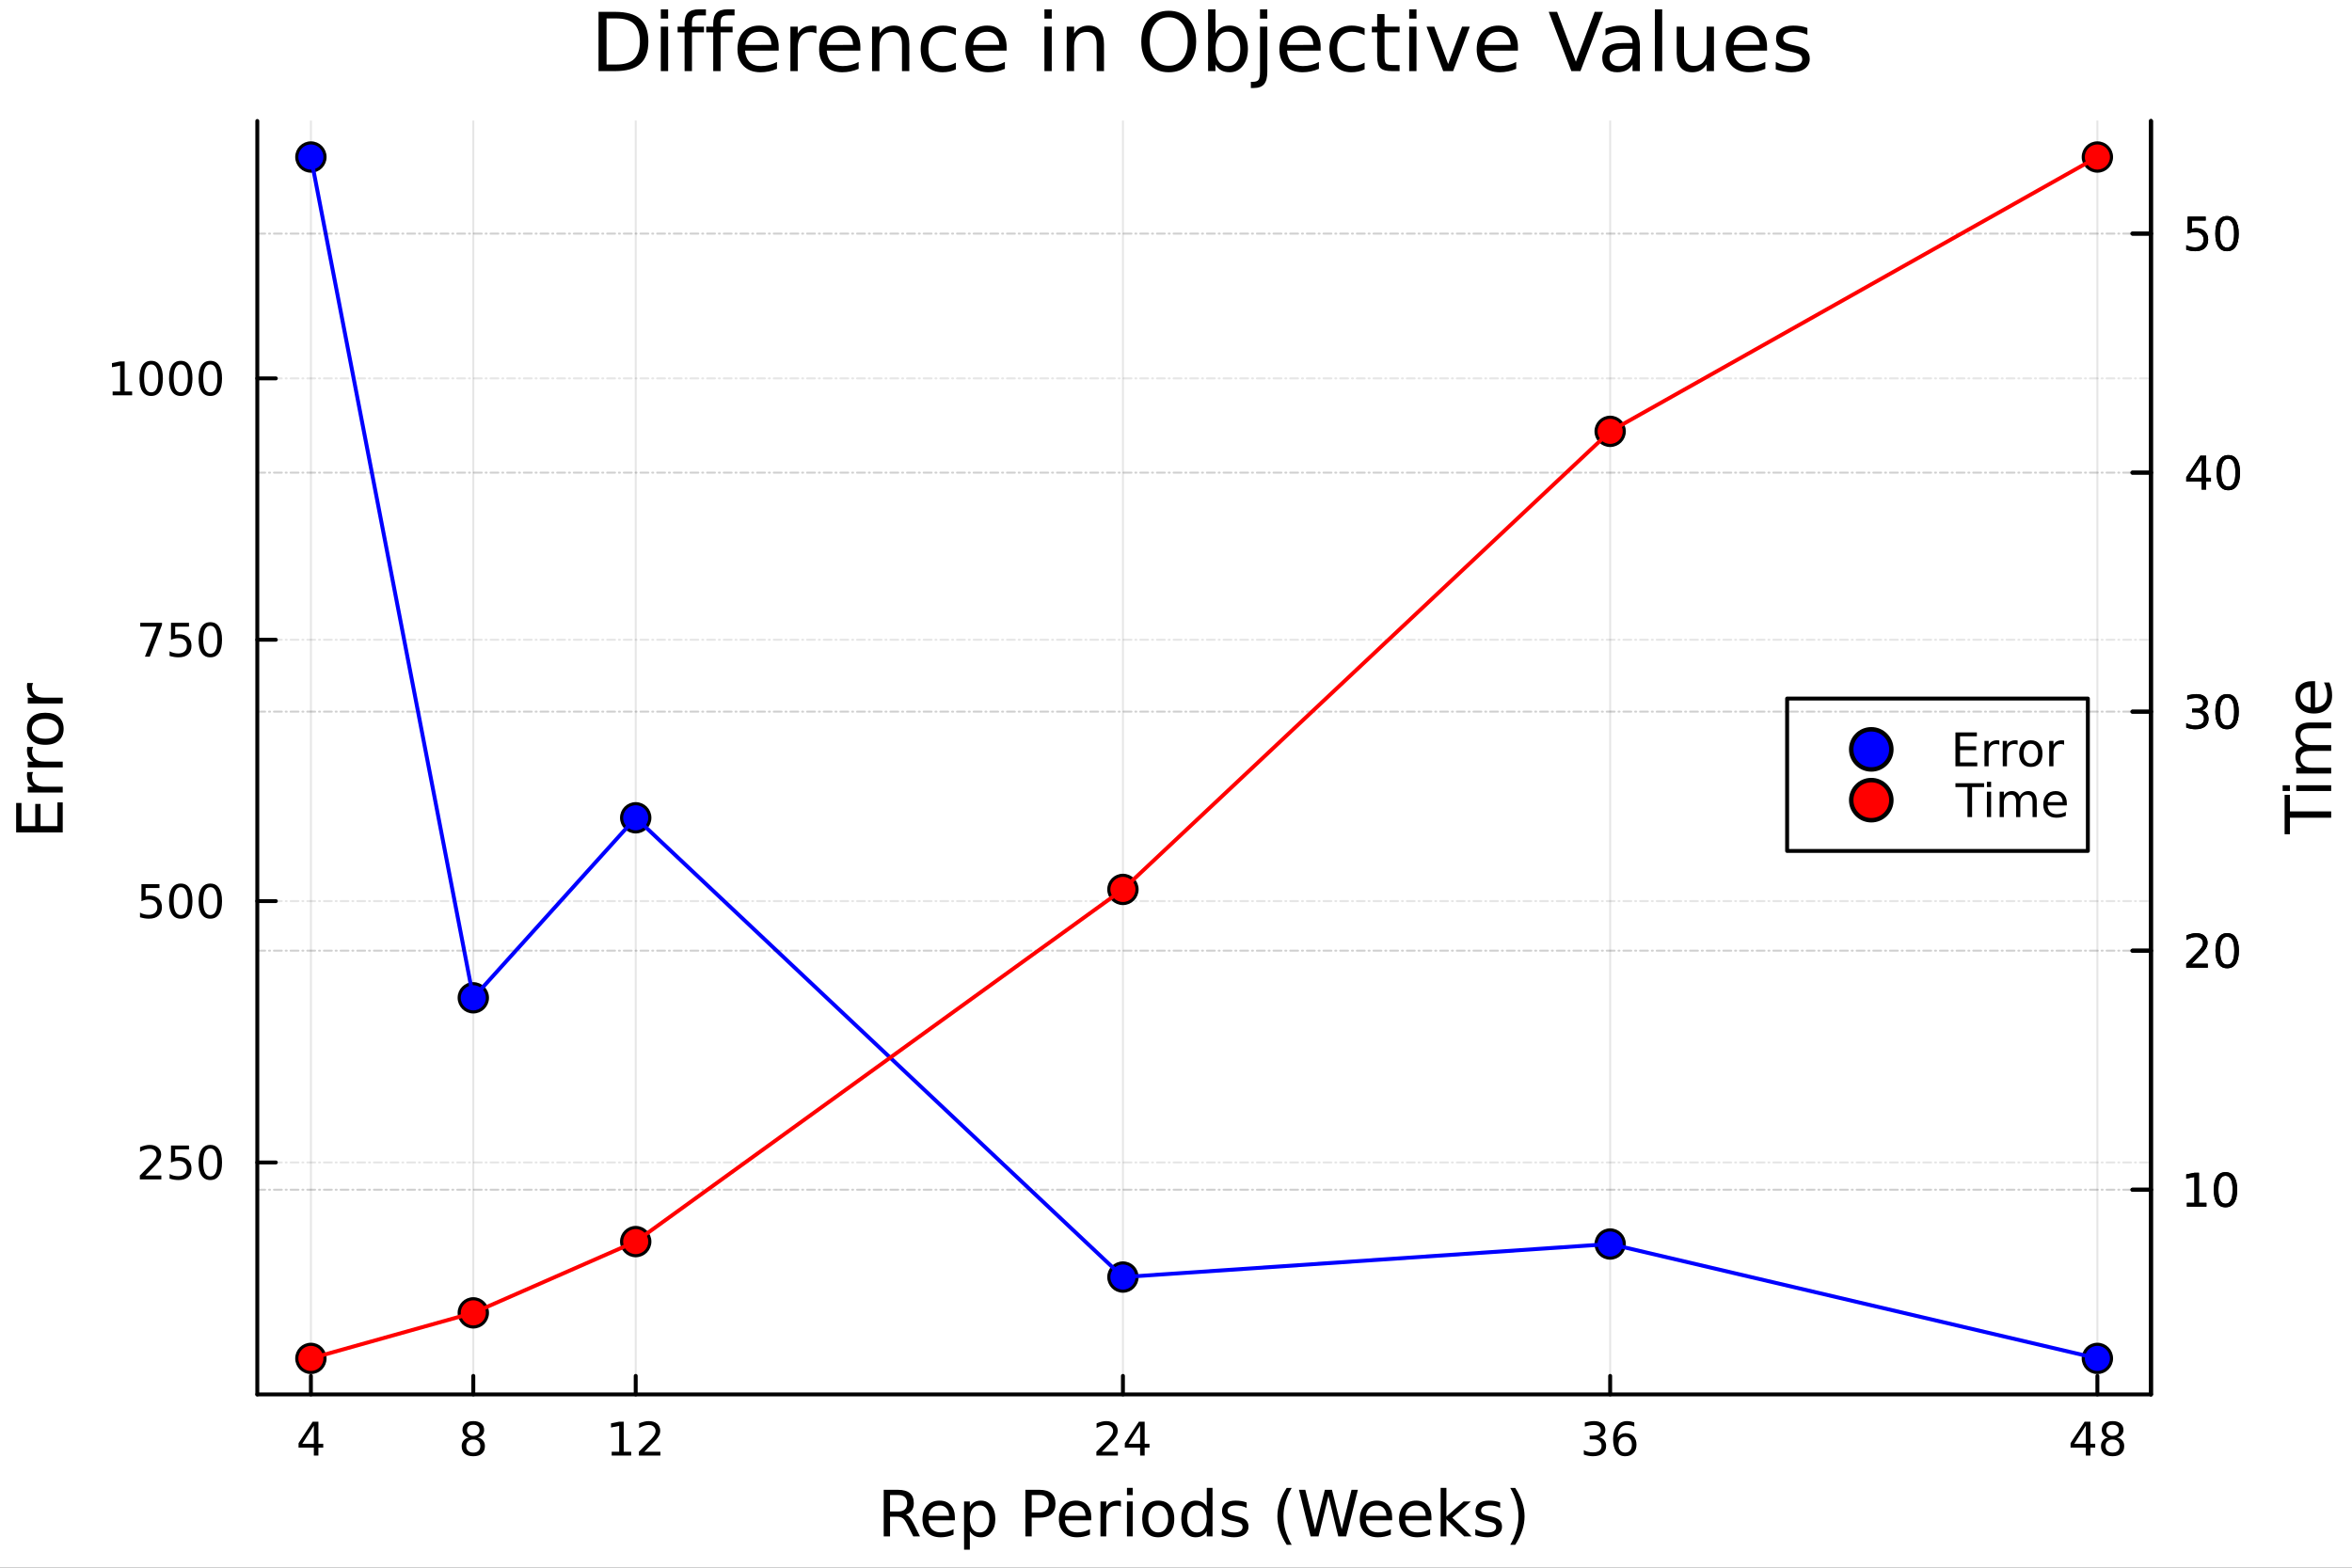 <?xml version="1.0" encoding="utf-8"?>
<svg xmlns="http://www.w3.org/2000/svg" xmlns:xlink="http://www.w3.org/1999/xlink" width="600" height="400" viewBox="0 0 2400 1600">
<rect x="0" y="0" width="2400" height="1600" fill="#333333" stroke="none"/>
<defs>
  <clipPath id="clip200">
    <rect x="0" y="0" width="2400" height="1600"/>
  </clipPath>
</defs>
<path clip-path="url(#clip200)" d="M0 1600 L2400 1600 L2400 0 L0 0  Z" fill="#ffffff" fill-rule="evenodd" fill-opacity="1"/>
<defs>
  <clipPath id="clip201">
    <rect x="480" y="0" width="1681" height="1600"/>
  </clipPath>
</defs>
<path clip-path="url(#clip200)" d="M262.551 1423.18 L2194.88 1423.18 L2194.88 123.472 L262.551 123.472  Z" fill="#ffffff" fill-rule="evenodd" fill-opacity="1"/>
<defs>
  <clipPath id="clip202">
    <rect x="262" y="123" width="1933" height="1301"/>
  </clipPath>
</defs>
<polyline clip-path="url(#clip202)" style="stroke:#000000; stroke-linecap:round; stroke-linejoin:round; stroke-width:2; stroke-opacity:0.1; fill:none" points="317.24,1423.18 317.24,123.472 "/>
<polyline clip-path="url(#clip202)" style="stroke:#000000; stroke-linecap:round; stroke-linejoin:round; stroke-width:2; stroke-opacity:0.1; fill:none" points="482.963,1423.18 482.963,123.472 "/>
<polyline clip-path="url(#clip202)" style="stroke:#000000; stroke-linecap:round; stroke-linejoin:round; stroke-width:2; stroke-opacity:0.1; fill:none" points="648.685,1423.18 648.685,123.472 "/>
<polyline clip-path="url(#clip202)" style="stroke:#000000; stroke-linecap:round; stroke-linejoin:round; stroke-width:2; stroke-opacity:0.1; fill:none" points="1145.85,1423.18 1145.85,123.472 "/>
<polyline clip-path="url(#clip202)" style="stroke:#000000; stroke-linecap:round; stroke-linejoin:round; stroke-width:2; stroke-opacity:0.1; fill:none" points="1643.02,1423.18 1643.02,123.472 "/>
<polyline clip-path="url(#clip202)" style="stroke:#000000; stroke-linecap:round; stroke-linejoin:round; stroke-width:2; stroke-opacity:0.1; fill:none" points="2140.19,1423.18 2140.19,123.472 "/>
<polyline clip-path="url(#clip200)" style="stroke:#000000; stroke-linecap:round; stroke-linejoin:round; stroke-width:4; stroke-opacity:1; fill:none" points="262.551,1423.18 2194.88,1423.18 "/>
<polyline clip-path="url(#clip200)" style="stroke:#000000; stroke-linecap:round; stroke-linejoin:round; stroke-width:4; stroke-opacity:1; fill:none" points="317.24,1423.18 317.24,1404.28 "/>
<polyline clip-path="url(#clip200)" style="stroke:#000000; stroke-linecap:round; stroke-linejoin:round; stroke-width:4; stroke-opacity:1; fill:none" points="482.963,1423.18 482.963,1404.28 "/>
<polyline clip-path="url(#clip200)" style="stroke:#000000; stroke-linecap:round; stroke-linejoin:round; stroke-width:4; stroke-opacity:1; fill:none" points="648.685,1423.18 648.685,1404.28 "/>
<polyline clip-path="url(#clip200)" style="stroke:#000000; stroke-linecap:round; stroke-linejoin:round; stroke-width:4; stroke-opacity:1; fill:none" points="1145.85,1423.18 1145.85,1404.28 "/>
<polyline clip-path="url(#clip200)" style="stroke:#000000; stroke-linecap:round; stroke-linejoin:round; stroke-width:4; stroke-opacity:1; fill:none" points="1643.02,1423.18 1643.02,1404.28 "/>
<polyline clip-path="url(#clip200)" style="stroke:#000000; stroke-linecap:round; stroke-linejoin:round; stroke-width:4; stroke-opacity:1; fill:none" points="2140.19,1423.18 2140.19,1404.28 "/>
<path clip-path="url(#clip200)" d="M320.249 1455.09 L308.443 1473.54 L320.249 1473.54 L320.249 1455.09 M319.022 1451.02 L324.902 1451.02 L324.902 1473.54 L329.832 1473.54 L329.832 1477.43 L324.902 1477.43 L324.902 1485.58 L320.249 1485.58 L320.249 1477.43 L304.647 1477.43 L304.647 1472.92 L319.022 1451.02 Z" fill="#000000" fill-rule="nonzero" fill-opacity="1" /><path clip-path="url(#clip200)" d="M482.963 1469.17 Q479.629 1469.17 477.708 1470.95 Q475.81 1472.73 475.81 1475.86 Q475.81 1478.98 477.708 1480.77 Q479.629 1482.55 482.963 1482.55 Q486.296 1482.55 488.217 1480.77 Q490.138 1478.96 490.138 1475.86 Q490.138 1472.73 488.217 1470.95 Q486.319 1469.17 482.963 1469.17 M478.287 1467.18 Q475.277 1466.44 473.588 1464.38 Q471.921 1462.32 471.921 1459.35 Q471.921 1455.21 474.861 1452.8 Q477.824 1450.39 482.963 1450.39 Q488.125 1450.39 491.064 1452.8 Q494.004 1455.21 494.004 1459.35 Q494.004 1462.32 492.314 1464.38 Q490.648 1466.44 487.662 1467.18 Q491.041 1467.96 492.916 1470.26 Q494.814 1472.55 494.814 1475.86 Q494.814 1480.88 491.736 1483.57 Q488.68 1486.25 482.963 1486.25 Q477.245 1486.25 474.166 1483.57 Q471.111 1480.88 471.111 1475.86 Q471.111 1472.55 473.009 1470.26 Q474.907 1467.96 478.287 1467.18 M476.574 1459.79 Q476.574 1462.48 478.24 1463.98 Q479.93 1465.49 482.963 1465.49 Q485.972 1465.49 487.662 1463.98 Q489.375 1462.48 489.375 1459.79 Q489.375 1457.11 487.662 1455.6 Q485.972 1454.1 482.963 1454.1 Q479.93 1454.1 478.24 1455.6 Q476.574 1457.11 476.574 1459.79 Z" fill="#000000" fill-rule="nonzero" fill-opacity="1" /><path clip-path="url(#clip200)" d="M624.172 1481.64 L631.81 1481.64 L631.81 1455.28 L623.5 1456.95 L623.5 1452.69 L631.764 1451.02 L636.44 1451.02 L636.44 1481.64 L644.079 1481.64 L644.079 1485.58 L624.172 1485.58 L624.172 1481.64 Z" fill="#000000" fill-rule="nonzero" fill-opacity="1" /><path clip-path="url(#clip200)" d="M657.551 1481.64 L673.87 1481.64 L673.87 1485.58 L651.926 1485.58 L651.926 1481.64 Q654.588 1478.89 659.171 1474.26 Q663.778 1469.61 664.958 1468.27 Q667.204 1465.74 668.083 1464.01 Q668.986 1462.25 668.986 1460.56 Q668.986 1457.8 667.042 1456.07 Q665.12 1454.33 662.019 1454.33 Q659.82 1454.33 657.366 1455.09 Q654.935 1455.86 652.158 1457.41 L652.158 1452.69 Q654.982 1451.55 657.435 1450.97 Q659.889 1450.39 661.926 1450.39 Q667.296 1450.39 670.491 1453.08 Q673.685 1455.77 673.685 1460.26 Q673.685 1462.39 672.875 1464.31 Q672.088 1466.2 669.982 1468.8 Q669.403 1469.47 666.301 1472.69 Q663.199 1475.88 657.551 1481.64 Z" fill="#000000" fill-rule="nonzero" fill-opacity="1" /><path clip-path="url(#clip200)" d="M1124.38 1481.64 L1140.7 1481.64 L1140.7 1485.58 L1118.76 1485.58 L1118.76 1481.64 Q1121.42 1478.89 1126 1474.26 Q1130.61 1469.61 1131.79 1468.27 Q1134.04 1465.74 1134.92 1464.01 Q1135.82 1462.25 1135.82 1460.56 Q1135.82 1457.8 1133.87 1456.07 Q1131.95 1454.33 1128.85 1454.33 Q1126.65 1454.33 1124.2 1455.09 Q1121.77 1455.86 1118.99 1457.41 L1118.99 1452.69 Q1121.81 1451.55 1124.27 1450.97 Q1126.72 1450.39 1128.76 1450.39 Q1134.13 1450.39 1137.32 1453.08 Q1140.52 1455.77 1140.52 1460.26 Q1140.52 1462.39 1139.71 1464.31 Q1138.92 1466.2 1136.81 1468.8 Q1136.24 1469.47 1133.13 1472.69 Q1130.03 1475.88 1124.38 1481.64 Z" fill="#000000" fill-rule="nonzero" fill-opacity="1" /><path clip-path="url(#clip200)" d="M1163.37 1455.09 L1151.56 1473.54 L1163.37 1473.54 L1163.37 1455.09 M1162.14 1451.02 L1168.02 1451.02 L1168.02 1473.54 L1172.95 1473.54 L1172.95 1477.43 L1168.02 1477.43 L1168.02 1485.58 L1163.37 1485.58 L1163.37 1477.43 L1147.76 1477.43 L1147.76 1472.92 L1162.14 1451.02 Z" fill="#000000" fill-rule="nonzero" fill-opacity="1" /><path clip-path="url(#clip200)" d="M1631.78 1466.95 Q1635.14 1467.66 1637.02 1469.93 Q1638.91 1472.2 1638.91 1475.53 Q1638.91 1480.65 1635.39 1483.45 Q1631.88 1486.25 1625.39 1486.25 Q1623.22 1486.25 1620.9 1485.81 Q1618.61 1485.39 1616.16 1484.54 L1616.16 1480.02 Q1618.1 1481.16 1620.42 1481.74 Q1622.73 1482.32 1625.26 1482.32 Q1629.65 1482.32 1631.95 1480.58 Q1634.26 1478.84 1634.26 1475.53 Q1634.26 1472.48 1632.11 1470.77 Q1629.98 1469.03 1626.16 1469.03 L1622.13 1469.03 L1622.13 1465.19 L1626.34 1465.19 Q1629.79 1465.19 1631.62 1463.82 Q1633.45 1462.43 1633.45 1459.84 Q1633.45 1457.18 1631.55 1455.77 Q1629.68 1454.33 1626.16 1454.33 Q1624.24 1454.33 1622.04 1454.75 Q1619.84 1455.16 1617.2 1456.04 L1617.2 1451.88 Q1619.86 1451.14 1622.18 1450.77 Q1624.52 1450.39 1626.58 1450.39 Q1631.9 1450.39 1635 1452.83 Q1638.1 1455.23 1638.1 1459.35 Q1638.1 1462.22 1636.46 1464.21 Q1634.82 1466.18 1631.78 1466.95 Z" fill="#000000" fill-rule="nonzero" fill-opacity="1" /><path clip-path="url(#clip200)" d="M1658.36 1466.44 Q1655.21 1466.44 1653.36 1468.59 Q1651.53 1470.74 1651.53 1474.49 Q1651.53 1478.22 1653.36 1480.39 Q1655.21 1482.55 1658.36 1482.55 Q1661.51 1482.55 1663.33 1480.39 Q1665.19 1478.22 1665.19 1474.49 Q1665.19 1470.74 1663.33 1468.59 Q1661.51 1466.44 1658.36 1466.44 M1667.64 1451.78 L1667.64 1456.04 Q1665.88 1455.21 1664.08 1454.77 Q1662.29 1454.33 1660.53 1454.33 Q1655.9 1454.33 1653.45 1457.45 Q1651.02 1460.58 1650.67 1466.9 Q1652.04 1464.89 1654.1 1463.82 Q1656.16 1462.73 1658.64 1462.73 Q1663.84 1462.73 1666.85 1465.9 Q1669.89 1469.05 1669.89 1474.49 Q1669.89 1479.82 1666.74 1483.03 Q1663.59 1486.25 1658.36 1486.25 Q1652.36 1486.25 1649.19 1481.67 Q1646.02 1477.06 1646.02 1468.33 Q1646.02 1460.14 1649.91 1455.28 Q1653.8 1450.39 1660.35 1450.39 Q1662.11 1450.39 1663.89 1450.74 Q1665.7 1451.09 1667.64 1451.78 Z" fill="#000000" fill-rule="nonzero" fill-opacity="1" /><path clip-path="url(#clip200)" d="M2128.41 1455.09 L2116.6 1473.54 L2128.41 1473.54 L2128.41 1455.09 M2127.18 1451.02 L2133.06 1451.02 L2133.06 1473.54 L2137.99 1473.54 L2137.99 1477.43 L2133.06 1477.43 L2133.06 1485.58 L2128.41 1485.58 L2128.41 1477.43 L2112.81 1477.43 L2112.81 1472.92 L2127.18 1451.02 Z" fill="#000000" fill-rule="nonzero" fill-opacity="1" /><path clip-path="url(#clip200)" d="M2155.72 1469.17 Q2152.39 1469.17 2150.47 1470.95 Q2148.57 1472.73 2148.57 1475.86 Q2148.57 1478.98 2150.47 1480.77 Q2152.39 1482.55 2155.72 1482.55 Q2159.06 1482.55 2160.98 1480.77 Q2162.9 1478.96 2162.9 1475.86 Q2162.9 1472.73 2160.98 1470.95 Q2159.08 1469.17 2155.72 1469.17 M2151.05 1467.18 Q2148.04 1466.44 2146.35 1464.38 Q2144.68 1462.32 2144.68 1459.35 Q2144.68 1455.21 2147.62 1452.8 Q2150.58 1450.39 2155.72 1450.39 Q2160.88 1450.39 2163.82 1452.8 Q2166.76 1455.21 2166.76 1459.35 Q2166.76 1462.32 2165.07 1464.38 Q2163.41 1466.44 2160.42 1467.18 Q2163.8 1467.96 2165.68 1470.26 Q2167.57 1472.55 2167.57 1475.86 Q2167.57 1480.88 2164.5 1483.57 Q2161.44 1486.25 2155.72 1486.25 Q2150.01 1486.25 2146.93 1483.57 Q2143.87 1480.88 2143.87 1475.86 Q2143.87 1472.55 2145.77 1470.26 Q2147.67 1467.96 2151.05 1467.18 M2149.33 1459.79 Q2149.33 1462.48 2151 1463.98 Q2152.69 1465.49 2155.72 1465.49 Q2158.73 1465.49 2160.42 1463.98 Q2162.13 1462.48 2162.13 1459.79 Q2162.13 1457.11 2160.42 1455.6 Q2158.73 1454.1 2155.72 1454.1 Q2152.69 1454.1 2151 1455.6 Q2149.33 1457.11 2149.33 1459.79 Z" fill="#000000" fill-rule="nonzero" fill-opacity="1" /><path clip-path="url(#clip200)" d="M924.291 1545.76 Q926.36 1546.46 928.302 1548.76 Q930.275 1551.05 932.248 1555.06 L938.773 1568.04 L931.866 1568.04 L925.787 1555.85 Q923.432 1551.08 921.204 1549.52 Q919.008 1547.96 915.188 1547.96 L908.186 1547.96 L908.186 1568.04 L901.757 1568.04 L901.757 1520.52 L916.27 1520.52 Q924.418 1520.52 928.429 1523.93 Q932.439 1527.34 932.439 1534.21 Q932.439 1538.7 930.339 1541.66 Q928.27 1544.62 924.291 1545.76 M908.186 1525.81 L908.186 1542.68 L916.27 1542.68 Q920.917 1542.68 923.273 1540.54 Q925.66 1538.38 925.66 1534.21 Q925.66 1530.04 923.273 1527.94 Q920.917 1525.81 916.27 1525.81 L908.186 1525.81 Z" fill="#000000" fill-rule="nonzero" fill-opacity="1" /><path clip-path="url(#clip200)" d="M974.357 1548.76 L974.357 1551.62 L947.43 1551.62 Q947.812 1557.67 951.059 1560.85 Q954.337 1564 960.162 1564 Q963.536 1564 966.687 1563.17 Q969.87 1562.35 972.989 1560.69 L972.989 1566.23 Q969.838 1567.57 966.528 1568.27 Q963.217 1568.97 959.812 1568.97 Q951.282 1568.97 946.285 1564 Q941.319 1559.04 941.319 1550.57 Q941.319 1541.82 946.03 1536.69 Q950.772 1531.54 958.793 1531.54 Q965.986 1531.54 970.156 1536.18 Q974.357 1540.8 974.357 1548.76 M968.501 1547.04 Q968.437 1542.23 965.796 1539.37 Q963.186 1536.5 958.857 1536.5 Q953.955 1536.5 950.995 1539.27 Q948.067 1542.04 947.621 1547.07 L968.501 1547.04 Z" fill="#000000" fill-rule="nonzero" fill-opacity="1" /><path clip-path="url(#clip200)" d="M989.635 1562.7 L989.635 1581.6 L983.747 1581.6 L983.747 1532.4 L989.635 1532.4 L989.635 1537.81 Q991.481 1534.62 994.282 1533.1 Q997.115 1531.54 1001.03 1531.54 Q1007.52 1531.54 1011.56 1536.69 Q1015.64 1541.85 1015.64 1550.25 Q1015.64 1558.65 1011.56 1563.81 Q1007.52 1568.97 1001.03 1568.97 Q997.115 1568.97 994.282 1567.44 Q991.481 1565.88 989.635 1562.7 M1009.56 1550.25 Q1009.56 1543.79 1006.89 1540.13 Q1004.24 1536.44 999.597 1536.44 Q994.95 1536.44 992.277 1540.13 Q989.635 1543.79 989.635 1550.25 Q989.635 1556.71 992.277 1560.4 Q994.95 1564.07 999.597 1564.07 Q1004.24 1564.07 1006.89 1560.4 Q1009.56 1556.71 1009.56 1550.25 Z" fill="#000000" fill-rule="nonzero" fill-opacity="1" /><path clip-path="url(#clip200)" d="M1052.75 1525.81 L1052.75 1543.66 L1060.84 1543.66 Q1065.32 1543.66 1067.77 1541.34 Q1070.22 1539.02 1070.22 1534.72 Q1070.22 1530.45 1067.77 1528.13 Q1065.32 1525.81 1060.84 1525.81 L1052.75 1525.81 M1046.32 1520.52 L1060.84 1520.52 Q1068.82 1520.52 1072.9 1524.15 Q1077 1527.75 1077 1534.72 Q1077 1541.75 1072.9 1545.35 Q1068.82 1548.95 1060.84 1548.95 L1052.75 1548.95 L1052.75 1568.04 L1046.32 1568.04 L1046.32 1520.52 Z" fill="#000000" fill-rule="nonzero" fill-opacity="1" /><path clip-path="url(#clip200)" d="M1113.54 1548.76 L1113.54 1551.62 L1086.62 1551.62 Q1087 1557.67 1090.25 1560.85 Q1093.52 1564 1099.35 1564 Q1102.72 1564 1105.87 1563.17 Q1109.06 1562.35 1112.17 1560.69 L1112.17 1566.23 Q1109.02 1567.57 1105.71 1568.27 Q1102.4 1568.97 1099 1568.97 Q1090.47 1568.97 1085.47 1564 Q1080.51 1559.04 1080.51 1550.57 Q1080.51 1541.82 1085.22 1536.69 Q1089.96 1531.54 1097.98 1531.54 Q1105.17 1531.54 1109.34 1536.18 Q1113.54 1540.8 1113.54 1548.76 M1107.69 1547.04 Q1107.62 1542.23 1104.98 1539.37 Q1102.37 1536.5 1098.04 1536.5 Q1093.14 1536.5 1090.18 1539.27 Q1087.25 1542.04 1086.81 1547.07 L1107.69 1547.04 Z" fill="#000000" fill-rule="nonzero" fill-opacity="1" /><path clip-path="url(#clip200)" d="M1143.81 1537.87 Q1142.83 1537.3 1141.65 1537.04 Q1140.5 1536.76 1139.1 1536.76 Q1134.14 1536.76 1131.46 1540 Q1128.82 1543.22 1128.82 1549.27 L1128.82 1568.04 L1122.93 1568.04 L1122.93 1532.4 L1128.82 1532.4 L1128.82 1537.93 Q1130.67 1534.69 1133.63 1533.13 Q1136.59 1531.54 1140.82 1531.54 Q1141.43 1531.54 1142.16 1531.63 Q1142.89 1531.7 1143.78 1531.85 L1143.81 1537.87 Z" fill="#000000" fill-rule="nonzero" fill-opacity="1" /><path clip-path="url(#clip200)" d="M1149.96 1532.4 L1155.81 1532.4 L1155.81 1568.04 L1149.96 1568.04 L1149.96 1532.4 M1149.96 1518.52 L1155.81 1518.52 L1155.81 1525.93 L1149.96 1525.93 L1149.96 1518.52 Z" fill="#000000" fill-rule="nonzero" fill-opacity="1" /><path clip-path="url(#clip200)" d="M1181.88 1536.5 Q1177.17 1536.5 1174.43 1540.19 Q1171.69 1543.85 1171.69 1550.25 Q1171.69 1556.65 1174.4 1560.34 Q1177.14 1564 1181.88 1564 Q1186.56 1564 1189.3 1560.31 Q1192.03 1556.62 1192.03 1550.25 Q1192.03 1543.92 1189.3 1540.23 Q1186.56 1536.5 1181.88 1536.5 M1181.88 1531.54 Q1189.52 1531.54 1193.88 1536.5 Q1198.24 1541.47 1198.24 1550.25 Q1198.24 1559 1193.88 1564 Q1189.52 1568.97 1181.88 1568.97 Q1174.21 1568.97 1169.85 1564 Q1165.52 1559 1165.52 1550.25 Q1165.52 1541.47 1169.85 1536.5 Q1174.21 1531.54 1181.88 1531.54 Z" fill="#000000" fill-rule="nonzero" fill-opacity="1" /><path clip-path="url(#clip200)" d="M1231.4 1537.81 L1231.4 1518.52 L1237.26 1518.52 L1237.26 1568.04 L1231.4 1568.04 L1231.4 1562.7 Q1229.56 1565.88 1226.73 1567.44 Q1223.92 1568.97 1219.98 1568.97 Q1213.52 1568.97 1209.44 1563.81 Q1205.4 1558.65 1205.4 1550.25 Q1205.4 1541.85 1209.44 1536.69 Q1213.52 1531.54 1219.98 1531.54 Q1223.92 1531.54 1226.73 1533.1 Q1229.56 1534.62 1231.4 1537.81 M1211.45 1550.25 Q1211.45 1556.71 1214.09 1560.4 Q1216.76 1564.07 1221.41 1564.07 Q1226.06 1564.07 1228.73 1560.4 Q1231.4 1556.71 1231.4 1550.25 Q1231.4 1543.79 1228.73 1540.13 Q1226.06 1536.44 1221.41 1536.44 Q1216.76 1536.44 1214.09 1540.13 Q1211.45 1543.79 1211.45 1550.25 Z" fill="#000000" fill-rule="nonzero" fill-opacity="1" /><path clip-path="url(#clip200)" d="M1272.05 1533.45 L1272.05 1538.98 Q1269.57 1537.71 1266.89 1537.07 Q1264.22 1536.44 1261.36 1536.44 Q1256.99 1536.44 1254.8 1537.77 Q1252.63 1539.11 1252.63 1541.79 Q1252.63 1543.82 1254.19 1545 Q1255.75 1546.15 1260.46 1547.2 L1262.47 1547.64 Q1268.71 1548.98 1271.32 1551.43 Q1273.96 1553.85 1273.96 1558.21 Q1273.96 1563.17 1270.01 1566.07 Q1266.1 1568.97 1259.22 1568.97 Q1256.36 1568.97 1253.24 1568.39 Q1250.15 1567.85 1246.71 1566.74 L1246.71 1560.69 Q1249.96 1562.38 1253.11 1563.24 Q1256.26 1564.07 1259.35 1564.07 Q1263.49 1564.07 1265.72 1562.66 Q1267.94 1561.23 1267.94 1558.65 Q1267.94 1556.27 1266.32 1554.99 Q1264.73 1553.72 1259.29 1552.54 L1257.25 1552.07 Q1251.81 1550.92 1249.39 1548.56 Q1246.97 1546.18 1246.97 1542.04 Q1246.97 1537.01 1250.53 1534.27 Q1254.1 1531.54 1260.66 1531.54 Q1263.9 1531.54 1266.77 1532.01 Q1269.63 1532.49 1272.05 1533.45 Z" fill="#000000" fill-rule="nonzero" fill-opacity="1" /><path clip-path="url(#clip200)" d="M1318.07 1518.58 Q1313.81 1525.9 1311.74 1533.06 Q1309.67 1540.23 1309.67 1547.58 Q1309.67 1554.93 1311.74 1562.16 Q1313.84 1569.35 1318.07 1576.64 L1312.98 1576.64 Q1308.21 1569.16 1305.82 1561.93 Q1303.46 1554.71 1303.46 1547.58 Q1303.46 1540.48 1305.82 1533.29 Q1308.18 1526.09 1312.98 1518.58 L1318.07 1518.58 Z" fill="#000000" fill-rule="nonzero" fill-opacity="1" /><path clip-path="url(#clip200)" d="M1325.46 1520.52 L1331.95 1520.52 L1341.95 1560.69 L1351.91 1520.52 L1359.13 1520.52 L1369.13 1560.69 L1379.09 1520.52 L1385.61 1520.52 L1373.68 1568.04 L1365.59 1568.04 L1355.57 1526.79 L1345.45 1568.04 L1337.36 1568.04 L1325.46 1520.52 Z" fill="#000000" fill-rule="nonzero" fill-opacity="1" /><path clip-path="url(#clip200)" d="M1420.56 1548.76 L1420.56 1551.62 L1393.63 1551.62 Q1394.02 1557.67 1397.26 1560.85 Q1400.54 1564 1406.37 1564 Q1409.74 1564 1412.89 1563.17 Q1416.07 1562.35 1419.19 1560.69 L1419.19 1566.23 Q1416.04 1567.57 1412.73 1568.27 Q1409.42 1568.97 1406.02 1568.97 Q1397.49 1568.97 1392.49 1564 Q1387.52 1559.04 1387.52 1550.57 Q1387.52 1541.82 1392.23 1536.69 Q1396.98 1531.54 1405 1531.54 Q1412.19 1531.54 1416.36 1536.18 Q1420.56 1540.8 1420.56 1548.76 M1414.71 1547.04 Q1414.64 1542.23 1412 1539.37 Q1409.39 1536.5 1405.06 1536.5 Q1400.16 1536.5 1397.2 1539.27 Q1394.27 1542.04 1393.83 1547.07 L1414.71 1547.04 Z" fill="#000000" fill-rule="nonzero" fill-opacity="1" /><path clip-path="url(#clip200)" d="M1460.67 1548.76 L1460.67 1551.62 L1433.74 1551.62 Q1434.12 1557.67 1437.37 1560.85 Q1440.65 1564 1446.47 1564 Q1449.84 1564 1452.99 1563.17 Q1456.18 1562.35 1459.3 1560.69 L1459.3 1566.23 Q1456.15 1567.57 1452.84 1568.27 Q1449.53 1568.97 1446.12 1568.97 Q1437.59 1568.97 1432.59 1564 Q1427.63 1559.04 1427.63 1550.57 Q1427.63 1541.82 1432.34 1536.69 Q1437.08 1531.54 1445.1 1531.54 Q1452.29 1531.54 1456.46 1536.18 Q1460.67 1540.8 1460.67 1548.76 M1454.81 1547.04 Q1454.75 1542.23 1452.1 1539.37 Q1449.49 1536.5 1445.17 1536.5 Q1440.26 1536.5 1437.3 1539.27 Q1434.38 1542.04 1433.93 1547.07 L1454.81 1547.04 Z" fill="#000000" fill-rule="nonzero" fill-opacity="1" /><path clip-path="url(#clip200)" d="M1470.05 1518.52 L1475.94 1518.52 L1475.94 1547.77 L1493.42 1532.4 L1500.9 1532.4 L1481.99 1549.07 L1501.69 1568.04 L1494.05 1568.04 L1475.94 1550.63 L1475.94 1568.04 L1470.05 1568.04 L1470.05 1518.52 Z" fill="#000000" fill-rule="nonzero" fill-opacity="1" /><path clip-path="url(#clip200)" d="M1530.75 1533.45 L1530.75 1538.98 Q1528.27 1537.71 1525.6 1537.07 Q1522.92 1536.44 1520.06 1536.44 Q1515.7 1536.44 1513.5 1537.77 Q1511.34 1539.11 1511.34 1541.79 Q1511.34 1543.82 1512.9 1545 Q1514.46 1546.15 1519.17 1547.2 L1521.17 1547.64 Q1527.41 1548.98 1530.02 1551.43 Q1532.66 1553.85 1532.66 1558.21 Q1532.66 1563.17 1528.71 1566.07 Q1524.8 1568.97 1517.93 1568.97 Q1515.06 1568.97 1511.94 1568.39 Q1508.85 1567.85 1505.42 1566.74 L1505.42 1560.69 Q1508.66 1562.38 1511.81 1563.24 Q1514.97 1564.07 1518.05 1564.07 Q1522.19 1564.07 1524.42 1562.66 Q1526.65 1561.23 1526.65 1558.65 Q1526.65 1556.27 1525.02 1554.99 Q1523.43 1553.72 1517.99 1552.54 L1515.95 1552.07 Q1510.51 1550.92 1508.09 1548.56 Q1505.67 1546.18 1505.67 1542.04 Q1505.67 1537.01 1509.24 1534.27 Q1512.8 1531.54 1519.36 1531.54 Q1522.6 1531.54 1525.47 1532.01 Q1528.33 1532.49 1530.75 1533.45 Z" fill="#000000" fill-rule="nonzero" fill-opacity="1" /><path clip-path="url(#clip200)" d="M1541.06 1518.58 L1546.16 1518.58 Q1550.93 1526.09 1553.29 1533.29 Q1555.67 1540.48 1555.67 1547.58 Q1555.67 1554.71 1553.29 1561.93 Q1550.93 1569.16 1546.16 1576.64 L1541.06 1576.64 Q1545.3 1569.35 1547.37 1562.16 Q1549.47 1554.93 1549.47 1547.58 Q1549.47 1540.23 1547.37 1533.06 Q1545.3 1525.9 1541.06 1518.58 Z" fill="#000000" fill-rule="nonzero" fill-opacity="1" /><polyline clip-path="url(#clip202)" style="stroke:#000000; stroke-linecap:round; stroke-linejoin:round; stroke-width:2; stroke-opacity:0.1; fill:none" stroke-dasharray="8, 4, 1, 4" points="262.551,1186.42 2194.88,1186.42 "/>
<polyline clip-path="url(#clip202)" style="stroke:#000000; stroke-linecap:round; stroke-linejoin:round; stroke-width:2; stroke-opacity:0.1; fill:none" stroke-dasharray="8, 4, 1, 4" points="262.551,919.674 2194.88,919.674 "/>
<polyline clip-path="url(#clip202)" style="stroke:#000000; stroke-linecap:round; stroke-linejoin:round; stroke-width:2; stroke-opacity:0.1; fill:none" stroke-dasharray="8, 4, 1, 4" points="262.551,652.927 2194.88,652.927 "/>
<polyline clip-path="url(#clip202)" style="stroke:#000000; stroke-linecap:round; stroke-linejoin:round; stroke-width:2; stroke-opacity:0.1; fill:none" stroke-dasharray="8, 4, 1, 4" points="262.551,386.18 2194.88,386.18 "/>
<polyline clip-path="url(#clip200)" style="stroke:#000000; stroke-linecap:round; stroke-linejoin:round; stroke-width:4; stroke-opacity:1; fill:none" points="262.551,1423.18 262.551,123.472 "/>
<polyline clip-path="url(#clip200)" style="stroke:#000000; stroke-linecap:round; stroke-linejoin:round; stroke-width:4; stroke-opacity:1; fill:none" points="262.551,1186.42 281.449,1186.42 "/>
<polyline clip-path="url(#clip200)" style="stroke:#000000; stroke-linecap:round; stroke-linejoin:round; stroke-width:4; stroke-opacity:1; fill:none" points="262.551,919.674 281.449,919.674 "/>
<polyline clip-path="url(#clip200)" style="stroke:#000000; stroke-linecap:round; stroke-linejoin:round; stroke-width:4; stroke-opacity:1; fill:none" points="262.551,652.927 281.449,652.927 "/>
<polyline clip-path="url(#clip200)" style="stroke:#000000; stroke-linecap:round; stroke-linejoin:round; stroke-width:4; stroke-opacity:1; fill:none" points="262.551,386.18 281.449,386.18 "/>
<path clip-path="url(#clip200)" d="M148.311 1199.77 L164.63 1199.77 L164.63 1203.7 L142.686 1203.7 L142.686 1199.77 Q145.348 1197.01 149.931 1192.38 Q154.538 1187.73 155.718 1186.39 Q157.964 1183.86 158.843 1182.13 Q159.746 1180.37 159.746 1178.68 Q159.746 1175.92 157.802 1174.19 Q155.88 1172.45 152.778 1172.45 Q150.579 1172.45 148.126 1173.22 Q145.695 1173.98 142.917 1175.53 L142.917 1170.81 Q145.741 1169.67 148.195 1169.1 Q150.649 1168.52 152.686 1168.52 Q158.056 1168.52 161.251 1171.2 Q164.445 1173.89 164.445 1178.38 Q164.445 1180.51 163.635 1182.43 Q162.848 1184.33 160.741 1186.92 Q160.163 1187.59 157.061 1190.81 Q153.959 1194 148.311 1199.77 Z" fill="#000000" fill-rule="nonzero" fill-opacity="1" /><path clip-path="url(#clip200)" d="M174.491 1169.14 L192.848 1169.14 L192.848 1173.08 L178.774 1173.08 L178.774 1181.55 Q179.792 1181.2 180.811 1181.04 Q181.829 1180.85 182.848 1180.85 Q188.635 1180.85 192.014 1184.03 Q195.394 1187.2 195.394 1192.61 Q195.394 1198.19 191.922 1201.29 Q188.45 1204.37 182.13 1204.37 Q179.954 1204.37 177.686 1204 Q175.44 1203.63 173.033 1202.89 L173.033 1198.19 Q175.116 1199.33 177.339 1199.88 Q179.561 1200.44 182.038 1200.44 Q186.042 1200.44 188.38 1198.33 Q190.718 1196.22 190.718 1192.61 Q190.718 1189 188.38 1186.9 Q186.042 1184.79 182.038 1184.79 Q180.163 1184.79 178.288 1185.21 Q176.436 1185.62 174.491 1186.5 L174.491 1169.14 Z" fill="#000000" fill-rule="nonzero" fill-opacity="1" /><path clip-path="url(#clip200)" d="M214.607 1172.22 Q210.996 1172.22 209.167 1175.79 Q207.362 1179.33 207.362 1186.46 Q207.362 1193.56 209.167 1197.13 Q210.996 1200.67 214.607 1200.67 Q218.241 1200.67 220.047 1197.13 Q221.875 1193.56 221.875 1186.46 Q221.875 1179.33 220.047 1175.79 Q218.241 1172.22 214.607 1172.22 M214.607 1168.52 Q220.417 1168.52 223.473 1173.12 Q226.551 1177.71 226.551 1186.46 Q226.551 1195.18 223.473 1199.79 Q220.417 1204.37 214.607 1204.37 Q208.797 1204.37 205.718 1199.79 Q202.662 1195.18 202.662 1186.46 Q202.662 1177.71 205.718 1173.12 Q208.797 1168.52 214.607 1168.52 Z" fill="#000000" fill-rule="nonzero" fill-opacity="1" /><path clip-path="url(#clip200)" d="M144.329 902.394 L162.686 902.394 L162.686 906.33 L148.612 906.33 L148.612 914.802 Q149.63 914.455 150.649 914.292 Q151.667 914.107 152.686 914.107 Q158.473 914.107 161.852 917.279 Q165.232 920.45 165.232 925.866 Q165.232 931.445 161.76 934.547 Q158.288 937.626 151.968 937.626 Q149.792 937.626 147.524 937.255 Q145.279 936.885 142.871 936.144 L142.871 931.445 Q144.954 932.579 147.177 933.135 Q149.399 933.691 151.876 933.691 Q155.88 933.691 158.218 931.584 Q160.556 929.478 160.556 925.866 Q160.556 922.255 158.218 920.149 Q155.88 918.042 151.876 918.042 Q150.001 918.042 148.126 918.459 Q146.274 918.876 144.329 919.755 L144.329 902.394 Z" fill="#000000" fill-rule="nonzero" fill-opacity="1" /><path clip-path="url(#clip200)" d="M184.445 905.473 Q180.834 905.473 179.005 909.038 Q177.2 912.58 177.2 919.709 Q177.2 926.816 179.005 930.38 Q180.834 933.922 184.445 933.922 Q188.079 933.922 189.885 930.38 Q191.713 926.816 191.713 919.709 Q191.713 912.58 189.885 909.038 Q188.079 905.473 184.445 905.473 M184.445 901.769 Q190.255 901.769 193.311 906.376 Q196.389 910.959 196.389 919.709 Q196.389 928.436 193.311 933.042 Q190.255 937.626 184.445 937.626 Q178.635 937.626 175.556 933.042 Q172.501 928.436 172.501 919.709 Q172.501 910.959 175.556 906.376 Q178.635 901.769 184.445 901.769 Z" fill="#000000" fill-rule="nonzero" fill-opacity="1" /><path clip-path="url(#clip200)" d="M214.607 905.473 Q210.996 905.473 209.167 909.038 Q207.362 912.58 207.362 919.709 Q207.362 926.816 209.167 930.38 Q210.996 933.922 214.607 933.922 Q218.241 933.922 220.047 930.38 Q221.875 926.816 221.875 919.709 Q221.875 912.58 220.047 909.038 Q218.241 905.473 214.607 905.473 M214.607 901.769 Q220.417 901.769 223.473 906.376 Q226.551 910.959 226.551 919.709 Q226.551 928.436 223.473 933.042 Q220.417 937.626 214.607 937.626 Q208.797 937.626 205.718 933.042 Q202.662 928.436 202.662 919.709 Q202.662 910.959 205.718 906.376 Q208.797 901.769 214.607 901.769 Z" fill="#000000" fill-rule="nonzero" fill-opacity="1" /><path clip-path="url(#clip200)" d="M143.103 635.647 L165.325 635.647 L165.325 637.638 L152.778 670.207 L147.894 670.207 L159.7 639.582 L143.103 639.582 L143.103 635.647 Z" fill="#000000" fill-rule="nonzero" fill-opacity="1" /><path clip-path="url(#clip200)" d="M174.491 635.647 L192.848 635.647 L192.848 639.582 L178.774 639.582 L178.774 648.054 Q179.792 647.707 180.811 647.545 Q181.829 647.36 182.848 647.36 Q188.635 647.36 192.014 650.531 Q195.394 653.703 195.394 659.119 Q195.394 664.698 191.922 667.8 Q188.45 670.878 182.13 670.878 Q179.954 670.878 177.686 670.508 Q175.44 670.138 173.033 669.397 L173.033 664.698 Q175.116 665.832 177.339 666.388 Q179.561 666.943 182.038 666.943 Q186.042 666.943 188.38 664.837 Q190.718 662.73 190.718 659.119 Q190.718 655.508 188.38 653.402 Q186.042 651.295 182.038 651.295 Q180.163 651.295 178.288 651.712 Q176.436 652.129 174.491 653.008 L174.491 635.647 Z" fill="#000000" fill-rule="nonzero" fill-opacity="1" /><path clip-path="url(#clip200)" d="M214.607 638.726 Q210.996 638.726 209.167 642.291 Q207.362 645.832 207.362 652.962 Q207.362 660.068 209.167 663.633 Q210.996 667.175 214.607 667.175 Q218.241 667.175 220.047 663.633 Q221.875 660.068 221.875 652.962 Q221.875 645.832 220.047 642.291 Q218.241 638.726 214.607 638.726 M214.607 635.022 Q220.417 635.022 223.473 639.629 Q226.551 644.212 226.551 652.962 Q226.551 661.689 223.473 666.295 Q220.417 670.878 214.607 670.878 Q208.797 670.878 205.718 666.295 Q202.662 661.689 202.662 652.962 Q202.662 644.212 205.718 639.629 Q208.797 635.022 214.607 635.022 Z" fill="#000000" fill-rule="nonzero" fill-opacity="1" /><path clip-path="url(#clip200)" d="M114.931 399.525 L122.57 399.525 L122.57 373.159 L114.26 374.826 L114.26 370.567 L122.524 368.9 L127.2 368.9 L127.2 399.525 L134.839 399.525 L134.839 403.46 L114.931 403.46 L114.931 399.525 Z" fill="#000000" fill-rule="nonzero" fill-opacity="1" /><path clip-path="url(#clip200)" d="M154.283 371.979 Q150.672 371.979 148.843 375.543 Q147.038 379.085 147.038 386.215 Q147.038 393.321 148.843 396.886 Q150.672 400.427 154.283 400.427 Q157.917 400.427 159.723 396.886 Q161.552 393.321 161.552 386.215 Q161.552 379.085 159.723 375.543 Q157.917 371.979 154.283 371.979 M154.283 368.275 Q160.093 368.275 163.149 372.881 Q166.227 377.465 166.227 386.215 Q166.227 394.941 163.149 399.548 Q160.093 404.131 154.283 404.131 Q148.473 404.131 145.394 399.548 Q142.339 394.941 142.339 386.215 Q142.339 377.465 145.394 372.881 Q148.473 368.275 154.283 368.275 Z" fill="#000000" fill-rule="nonzero" fill-opacity="1" /><path clip-path="url(#clip200)" d="M184.445 371.979 Q180.834 371.979 179.005 375.543 Q177.2 379.085 177.2 386.215 Q177.2 393.321 179.005 396.886 Q180.834 400.427 184.445 400.427 Q188.079 400.427 189.885 396.886 Q191.713 393.321 191.713 386.215 Q191.713 379.085 189.885 375.543 Q188.079 371.979 184.445 371.979 M184.445 368.275 Q190.255 368.275 193.311 372.881 Q196.389 377.465 196.389 386.215 Q196.389 394.941 193.311 399.548 Q190.255 404.131 184.445 404.131 Q178.635 404.131 175.556 399.548 Q172.501 394.941 172.501 386.215 Q172.501 377.465 175.556 372.881 Q178.635 368.275 184.445 368.275 Z" fill="#000000" fill-rule="nonzero" fill-opacity="1" /><path clip-path="url(#clip200)" d="M214.607 371.979 Q210.996 371.979 209.167 375.543 Q207.362 379.085 207.362 386.215 Q207.362 393.321 209.167 396.886 Q210.996 400.427 214.607 400.427 Q218.241 400.427 220.047 396.886 Q221.875 393.321 221.875 386.215 Q221.875 379.085 220.047 375.543 Q218.241 371.979 214.607 371.979 M214.607 368.275 Q220.417 368.275 223.473 372.881 Q226.551 377.465 226.551 386.215 Q226.551 394.941 223.473 399.548 Q220.417 404.131 214.607 404.131 Q208.797 404.131 205.718 399.548 Q202.662 394.941 202.662 386.215 Q202.662 377.465 205.718 372.881 Q208.797 368.275 214.607 368.275 Z" fill="#000000" fill-rule="nonzero" fill-opacity="1" /><path clip-path="url(#clip200)" d="M16.484 849.571 L16.484 819.525 L21.895 819.525 L21.895 843.142 L35.963 843.142 L35.963 820.512 L41.374 820.512 L41.374 843.142 L58.593 843.142 L58.593 818.952 L64.004 818.952 L64.004 849.571 L16.484 849.571 Z" fill="#000000" fill-rule="nonzero" fill-opacity="1" /><path clip-path="url(#clip200)" d="M33.831 787.983 Q33.258 788.97 33.003 790.147 Q32.717 791.293 32.717 792.694 Q32.717 797.659 35.963 800.332 Q39.178 802.974 45.225 802.974 L64.004 802.974 L64.004 808.863 L28.356 808.863 L28.356 802.974 L33.894 802.974 Q30.648 801.128 29.088 798.168 Q27.497 795.208 27.497 790.975 Q27.497 790.37 27.592 789.638 Q27.656 788.906 27.815 788.015 L33.831 787.983 Z" fill="#000000" fill-rule="nonzero" fill-opacity="1" /><path clip-path="url(#clip200)" d="M33.831 762.329 Q33.258 763.316 33.003 764.494 Q32.717 765.639 32.717 767.04 Q32.717 772.005 35.963 774.679 Q39.178 777.32 45.225 777.32 L64.004 777.32 L64.004 783.209 L28.356 783.209 L28.356 777.32 L33.894 777.32 Q30.648 775.474 29.088 772.514 Q27.497 769.554 27.497 765.321 Q27.497 764.716 27.592 763.984 Q27.656 763.252 27.815 762.361 L33.831 762.329 Z" fill="#000000" fill-rule="nonzero" fill-opacity="1" /><path clip-path="url(#clip200)" d="M32.462 743.805 Q32.462 748.516 36.154 751.253 Q39.815 753.99 46.212 753.99 Q52.609 753.99 56.302 751.285 Q59.962 748.547 59.962 743.805 Q59.962 739.126 56.27 736.389 Q52.578 733.652 46.212 733.652 Q39.878 733.652 36.186 736.389 Q32.462 739.126 32.462 743.805 M27.497 743.805 Q27.497 736.166 32.462 731.806 Q37.427 727.445 46.212 727.445 Q54.965 727.445 59.962 731.806 Q64.927 736.166 64.927 743.805 Q64.927 751.476 59.962 755.836 Q54.965 760.165 46.212 760.165 Q37.427 760.165 32.462 755.836 Q27.497 751.476 27.497 743.805 Z" fill="#000000" fill-rule="nonzero" fill-opacity="1" /><path clip-path="url(#clip200)" d="M33.831 697.081 Q33.258 698.067 33.003 699.245 Q32.717 700.391 32.717 701.791 Q32.717 706.757 35.963 709.43 Q39.178 712.072 45.225 712.072 L64.004 712.072 L64.004 717.96 L28.356 717.96 L28.356 712.072 L33.894 712.072 Q30.648 710.226 29.088 707.266 Q27.497 704.306 27.497 700.073 Q27.497 699.468 27.592 698.736 Q27.656 698.004 27.815 697.113 L33.831 697.081 Z" fill="#000000" fill-rule="nonzero" fill-opacity="1" /><path clip-path="url(#clip200)" d="M618.933 18.82 L618.933 65.852 L628.817 65.852 Q641.334 65.852 647.127 60.18 Q652.96 54.509 652.96 42.275 Q652.96 30.122 647.127 24.492 Q641.334 18.82 628.817 18.82 L618.933 18.82 M610.75 12.096 L627.561 12.096 Q645.142 12.096 653.365 19.428 Q661.589 26.72 661.589 42.275 Q661.589 57.912 653.325 65.244 Q645.061 72.576 627.561 72.576 L610.75 72.576 L610.75 12.096 Z" fill="#000000" fill-rule="nonzero" fill-opacity="1" /><path clip-path="url(#clip200)" d="M674.308 27.206 L681.762 27.206 L681.762 72.576 L674.308 72.576 L674.308 27.206 M674.308 9.544 L681.762 9.544 L681.762 18.983 L674.308 18.983 L674.308 9.544 Z" fill="#000000" fill-rule="nonzero" fill-opacity="1" /><path clip-path="url(#clip200)" d="M720.327 9.544 L720.327 15.742 L713.197 15.742 Q709.187 15.742 707.607 17.362 Q706.067 18.983 706.067 23.195 L706.067 27.206 L718.342 27.206 L718.342 32.999 L706.067 32.999 L706.067 72.576 L698.573 72.576 L698.573 32.999 L691.444 32.999 L691.444 27.206 L698.573 27.206 L698.573 24.046 Q698.573 16.471 702.098 13.028 Q705.622 9.544 713.278 9.544 L720.327 9.544 Z" fill="#000000" fill-rule="nonzero" fill-opacity="1" /><path clip-path="url(#clip200)" d="M749.534 9.544 L749.534 15.742 L742.404 15.742 Q738.394 15.742 736.814 17.362 Q735.274 18.983 735.274 23.195 L735.274 27.206 L747.549 27.206 L747.549 32.999 L735.274 32.999 L735.274 72.576 L727.78 72.576 L727.78 32.999 L720.651 32.999 L720.651 27.206 L727.78 27.206 L727.78 24.046 Q727.78 16.471 731.305 13.028 Q734.829 9.544 742.485 9.544 L749.534 9.544 Z" fill="#000000" fill-rule="nonzero" fill-opacity="1" /><path clip-path="url(#clip200)" d="M794.58 48.028 L794.58 51.673 L760.309 51.673 Q760.795 59.37 764.927 63.421 Q769.1 67.431 776.513 67.431 Q780.807 67.431 784.817 66.378 Q788.868 65.325 792.838 63.218 L792.838 70.267 Q788.827 71.968 784.614 72.86 Q780.402 73.751 776.067 73.751 Q765.211 73.751 758.851 67.431 Q752.531 61.112 752.531 50.337 Q752.531 39.197 758.527 32.675 Q764.563 26.112 774.771 26.112 Q783.926 26.112 789.233 32.026 Q794.58 37.9 794.58 48.028 M787.126 45.84 Q787.045 39.723 783.683 36.077 Q780.361 32.431 774.852 32.431 Q768.613 32.431 764.846 35.956 Q761.119 39.48 760.552 45.88 L787.126 45.84 Z" fill="#000000" fill-rule="nonzero" fill-opacity="1" /><path clip-path="url(#clip200)" d="M833.104 34.173 Q831.848 33.444 830.349 33.12 Q828.891 32.756 827.108 32.756 Q820.789 32.756 817.386 36.888 Q814.024 40.979 814.024 48.676 L814.024 72.576 L806.53 72.576 L806.53 27.206 L814.024 27.206 L814.024 34.254 Q816.374 30.122 820.141 28.138 Q823.908 26.112 829.296 26.112 Q830.066 26.112 830.997 26.234 Q831.929 26.315 833.063 26.517 L833.104 34.173 Z" fill="#000000" fill-rule="nonzero" fill-opacity="1" /><path clip-path="url(#clip200)" d="M877.907 48.028 L877.907 51.673 L843.636 51.673 Q844.122 59.37 848.254 63.421 Q852.427 67.431 859.84 67.431 Q864.134 67.431 868.144 66.378 Q872.195 65.325 876.165 63.218 L876.165 70.267 Q872.155 71.968 867.942 72.86 Q863.729 73.751 859.394 73.751 Q848.538 73.751 842.178 67.431 Q835.858 61.112 835.858 50.337 Q835.858 39.197 841.854 32.675 Q847.89 26.112 858.098 26.112 Q867.253 26.112 872.56 32.026 Q877.907 37.9 877.907 48.028 M870.453 45.84 Q870.372 39.723 867.01 36.077 Q863.688 32.431 858.179 32.431 Q851.941 32.431 848.173 35.956 Q844.446 39.48 843.879 45.88 L870.453 45.84 Z" fill="#000000" fill-rule="nonzero" fill-opacity="1" /><path clip-path="url(#clip200)" d="M927.854 45.192 L927.854 72.576 L920.401 72.576 L920.401 45.435 Q920.401 38.994 917.889 35.794 Q915.378 32.594 910.355 32.594 Q904.319 32.594 900.835 36.442 Q897.351 40.29 897.351 46.934 L897.351 72.576 L889.857 72.576 L889.857 27.206 L897.351 27.206 L897.351 34.254 Q900.025 30.163 903.63 28.138 Q907.276 26.112 912.015 26.112 Q919.834 26.112 923.844 30.973 Q927.854 35.794 927.854 45.192 Z" fill="#000000" fill-rule="nonzero" fill-opacity="1" /><path clip-path="url(#clip200)" d="M975.372 28.948 L975.372 35.915 Q972.212 34.173 969.012 33.323 Q965.852 32.431 962.611 32.431 Q955.36 32.431 951.35 37.05 Q947.339 41.627 947.339 49.931 Q947.339 58.236 951.35 62.854 Q955.36 67.431 962.611 67.431 Q965.852 67.431 969.012 66.581 Q972.212 65.689 975.372 63.948 L975.372 70.834 Q972.252 72.292 968.89 73.022 Q965.568 73.751 961.801 73.751 Q951.552 73.751 945.516 67.31 Q939.481 60.869 939.481 49.931 Q939.481 38.832 945.557 32.472 Q951.674 26.112 962.287 26.112 Q965.73 26.112 969.012 26.841 Q972.293 27.53 975.372 28.948 Z" fill="#000000" fill-rule="nonzero" fill-opacity="1" /><path clip-path="url(#clip200)" d="M1027.14 48.028 L1027.14 51.673 L992.871 51.673 Q993.358 59.37 997.49 63.421 Q1001.66 67.431 1009.08 67.431 Q1013.37 67.431 1017.38 66.378 Q1021.43 65.325 1025.4 63.218 L1025.4 70.267 Q1021.39 71.968 1017.18 72.86 Q1012.96 73.751 1008.63 73.751 Q997.773 73.751 991.413 67.431 Q985.094 61.112 985.094 50.337 Q985.094 39.197 991.089 32.675 Q997.125 26.112 1007.33 26.112 Q1016.49 26.112 1021.79 32.026 Q1027.14 37.9 1027.14 48.028 M1019.69 45.84 Q1019.61 39.723 1016.25 36.077 Q1012.92 32.431 1007.41 32.431 Q1001.18 32.431 997.408 35.956 Q993.682 39.48 993.115 45.88 L1019.69 45.84 Z" fill="#000000" fill-rule="nonzero" fill-opacity="1" /><path clip-path="url(#clip200)" d="M1065.75 27.206 L1073.2 27.206 L1073.2 72.576 L1065.75 72.576 L1065.75 27.206 M1065.75 9.544 L1073.2 9.544 L1073.2 18.983 L1065.75 18.983 L1065.75 9.544 Z" fill="#000000" fill-rule="nonzero" fill-opacity="1" /><path clip-path="url(#clip200)" d="M1126.51 45.192 L1126.51 72.576 L1119.06 72.576 L1119.06 45.435 Q1119.06 38.994 1116.55 35.794 Q1114.03 32.594 1109.01 32.594 Q1102.98 32.594 1099.49 36.442 Q1096.01 40.29 1096.01 46.934 L1096.01 72.576 L1088.51 72.576 L1088.51 27.206 L1096.01 27.206 L1096.01 34.254 Q1098.68 30.163 1102.29 28.138 Q1105.93 26.112 1110.67 26.112 Q1118.49 26.112 1122.5 30.973 Q1126.51 35.794 1126.51 45.192 Z" fill="#000000" fill-rule="nonzero" fill-opacity="1" /><path clip-path="url(#clip200)" d="M1192.62 17.646 Q1183.71 17.646 1178.44 24.289 Q1173.22 30.933 1173.22 42.397 Q1173.22 53.82 1178.44 60.464 Q1183.71 67.107 1192.62 67.107 Q1201.53 67.107 1206.72 60.464 Q1211.94 53.82 1211.94 42.397 Q1211.94 30.933 1206.72 24.289 Q1201.53 17.646 1192.62 17.646 M1192.62 11.002 Q1205.34 11.002 1212.96 19.55 Q1220.57 28.057 1220.57 42.397 Q1220.57 56.697 1212.96 65.244 Q1205.34 73.751 1192.62 73.751 Q1179.86 73.751 1172.21 65.244 Q1164.59 56.737 1164.59 42.397 Q1164.59 28.057 1172.21 19.55 Q1179.86 11.002 1192.62 11.002 Z" fill="#000000" fill-rule="nonzero" fill-opacity="1" /><path clip-path="url(#clip200)" d="M1265.62 49.931 Q1265.62 41.708 1262.22 37.05 Q1258.85 32.35 1252.94 32.35 Q1247.03 32.35 1243.62 37.05 Q1240.26 41.708 1240.26 49.931 Q1240.26 58.155 1243.62 62.854 Q1247.03 67.512 1252.94 67.512 Q1258.85 67.512 1262.22 62.854 Q1265.62 58.155 1265.62 49.931 M1240.26 34.092 Q1242.61 30.041 1246.17 28.097 Q1249.78 26.112 1254.76 26.112 Q1263.03 26.112 1268.17 32.675 Q1273.36 39.237 1273.36 49.931 Q1273.36 60.626 1268.17 67.188 Q1263.03 73.751 1254.76 73.751 Q1249.78 73.751 1246.17 71.806 Q1242.61 69.821 1240.26 65.77 L1240.26 72.576 L1232.77 72.576 L1232.77 9.544 L1240.26 9.544 L1240.26 34.092 Z" fill="#000000" fill-rule="nonzero" fill-opacity="1" /><path clip-path="url(#clip200)" d="M1285.71 27.206 L1293.17 27.206 L1293.17 73.386 Q1293.17 82.055 1289.84 85.944 Q1286.56 89.833 1279.23 89.833 L1276.39 89.833 L1276.39 83.513 L1278.38 83.513 Q1282.63 83.513 1284.17 81.528 Q1285.71 79.584 1285.71 73.386 L1285.71 27.206 M1285.71 9.544 L1293.17 9.544 L1293.17 18.983 L1285.71 18.983 L1285.71 9.544 Z" fill="#000000" fill-rule="nonzero" fill-opacity="1" /><path clip-path="url(#clip200)" d="M1347.57 48.028 L1347.57 51.673 L1313.3 51.673 Q1313.78 59.37 1317.92 63.421 Q1322.09 67.431 1329.5 67.431 Q1333.8 67.431 1337.81 66.378 Q1341.86 65.325 1345.83 63.218 L1345.83 70.267 Q1341.82 71.968 1337.6 72.86 Q1333.39 73.751 1329.06 73.751 Q1318.2 73.751 1311.84 67.431 Q1305.52 61.112 1305.52 50.337 Q1305.52 39.197 1311.52 32.675 Q1317.55 26.112 1327.76 26.112 Q1336.91 26.112 1342.22 32.026 Q1347.57 37.9 1347.57 48.028 M1340.11 45.84 Q1340.03 39.723 1336.67 36.077 Q1333.35 32.431 1327.84 32.431 Q1321.6 32.431 1317.84 35.956 Q1314.11 39.48 1313.54 45.88 L1340.11 45.84 Z" fill="#000000" fill-rule="nonzero" fill-opacity="1" /><path clip-path="url(#clip200)" d="M1392.45 28.948 L1392.45 35.915 Q1389.29 34.173 1386.09 33.323 Q1382.93 32.431 1379.69 32.431 Q1372.44 32.431 1368.43 37.05 Q1364.42 41.627 1364.42 49.931 Q1364.42 58.236 1368.43 62.854 Q1372.44 67.431 1379.69 67.431 Q1382.93 67.431 1386.09 66.581 Q1389.29 65.689 1392.45 63.948 L1392.45 70.834 Q1389.33 72.292 1385.97 73.022 Q1382.65 73.751 1378.88 73.751 Q1368.63 73.751 1362.6 67.31 Q1356.56 60.869 1356.56 49.931 Q1356.56 38.832 1362.64 32.472 Q1368.75 26.112 1379.37 26.112 Q1382.81 26.112 1386.09 26.841 Q1389.37 27.53 1392.45 28.948 Z" fill="#000000" fill-rule="nonzero" fill-opacity="1" /><path clip-path="url(#clip200)" d="M1412.79 14.324 L1412.79 27.206 L1428.14 27.206 L1428.14 32.999 L1412.79 32.999 L1412.79 57.628 Q1412.79 63.178 1414.29 64.758 Q1415.83 66.338 1420.48 66.338 L1428.14 66.338 L1428.14 72.576 L1420.48 72.576 Q1411.86 72.576 1408.58 69.376 Q1405.29 66.135 1405.29 57.628 L1405.29 32.999 L1399.83 32.999 L1399.83 27.206 L1405.29 27.206 L1405.29 14.324 L1412.79 14.324 Z" fill="#000000" fill-rule="nonzero" fill-opacity="1" /><path clip-path="url(#clip200)" d="M1437.94 27.206 L1445.4 27.206 L1445.4 72.576 L1437.94 72.576 L1437.94 27.206 M1437.94 9.544 L1445.4 9.544 L1445.4 18.983 L1437.94 18.983 L1437.94 9.544 Z" fill="#000000" fill-rule="nonzero" fill-opacity="1" /><path clip-path="url(#clip200)" d="M1455.65 27.206 L1463.55 27.206 L1477.72 65.284 L1491.9 27.206 L1499.8 27.206 L1482.79 72.576 L1472.66 72.576 L1455.65 27.206 Z" fill="#000000" fill-rule="nonzero" fill-opacity="1" /><path clip-path="url(#clip200)" d="M1548.9 48.028 L1548.9 51.673 L1514.63 51.673 Q1515.11 59.37 1519.25 63.421 Q1523.42 67.431 1530.83 67.431 Q1535.13 67.431 1539.14 66.378 Q1543.19 65.325 1547.16 63.218 L1547.16 70.267 Q1543.15 71.968 1538.93 72.86 Q1534.72 73.751 1530.39 73.751 Q1519.53 73.751 1513.17 67.431 Q1506.85 61.112 1506.85 50.337 Q1506.85 39.197 1512.85 32.675 Q1518.88 26.112 1529.09 26.112 Q1538.24 26.112 1543.55 32.026 Q1548.9 37.9 1548.9 48.028 M1541.44 45.84 Q1541.36 39.723 1538 36.077 Q1534.68 32.431 1529.17 32.431 Q1522.93 32.431 1519.16 35.956 Q1515.44 39.48 1514.87 45.88 L1541.44 45.84 Z" fill="#000000" fill-rule="nonzero" fill-opacity="1" /><path clip-path="url(#clip200)" d="M1603.42 72.576 L1580.33 12.096 L1588.88 12.096 L1608.04 63.016 L1627.24 12.096 L1635.75 12.096 L1612.7 72.576 L1603.42 72.576 Z" fill="#000000" fill-rule="nonzero" fill-opacity="1" /><path clip-path="url(#clip200)" d="M1658.44 49.769 Q1649.4 49.769 1645.92 51.835 Q1642.43 53.901 1642.43 58.884 Q1642.43 62.854 1645.03 65.203 Q1647.66 67.512 1652.16 67.512 Q1658.35 67.512 1662.08 63.137 Q1665.85 58.722 1665.85 51.43 L1665.85 49.769 L1658.44 49.769 M1673.3 46.691 L1673.3 72.576 L1665.85 72.576 L1665.85 65.689 Q1663.3 69.821 1659.49 71.806 Q1655.68 73.751 1650.17 73.751 Q1643.2 73.751 1639.07 69.862 Q1634.98 65.933 1634.98 59.37 Q1634.98 51.714 1640.08 47.825 Q1645.23 43.936 1655.4 43.936 L1665.85 43.936 L1665.85 43.207 Q1665.85 38.062 1662.45 35.267 Q1659.08 32.431 1652.97 32.431 Q1649.08 32.431 1645.39 33.363 Q1641.7 34.295 1638.3 36.158 L1638.3 29.272 Q1642.39 27.692 1646.24 26.922 Q1650.09 26.112 1653.74 26.112 Q1663.58 26.112 1668.44 31.216 Q1673.3 36.32 1673.3 46.691 Z" fill="#000000" fill-rule="nonzero" fill-opacity="1" /><path clip-path="url(#clip200)" d="M1688.65 9.544 L1696.11 9.544 L1696.11 72.576 L1688.65 72.576 L1688.65 9.544 Z" fill="#000000" fill-rule="nonzero" fill-opacity="1" /><path clip-path="url(#clip200)" d="M1710.93 54.671 L1710.93 27.206 L1718.39 27.206 L1718.39 54.387 Q1718.39 60.828 1720.9 64.069 Q1723.41 67.269 1728.43 67.269 Q1734.47 67.269 1737.95 63.421 Q1741.48 59.573 1741.48 52.929 L1741.48 27.206 L1748.93 27.206 L1748.93 72.576 L1741.48 72.576 L1741.48 65.608 Q1738.76 69.74 1735.16 71.766 Q1731.59 73.751 1726.85 73.751 Q1719.04 73.751 1714.99 68.89 Q1710.93 64.029 1710.93 54.671 M1729.69 26.112 L1729.69 26.112 Z" fill="#000000" fill-rule="nonzero" fill-opacity="1" /><path clip-path="url(#clip200)" d="M1803.09 48.028 L1803.09 51.673 L1768.82 51.673 Q1769.31 59.37 1773.44 63.421 Q1777.61 67.431 1785.03 67.431 Q1789.32 67.431 1793.33 66.378 Q1797.38 65.325 1801.35 63.218 L1801.35 70.267 Q1797.34 71.968 1793.13 72.86 Q1788.91 73.751 1784.58 73.751 Q1773.72 73.751 1767.36 67.431 Q1761.04 61.112 1761.04 50.337 Q1761.04 39.197 1767.04 32.675 Q1773.08 26.112 1783.28 26.112 Q1792.44 26.112 1797.75 32.026 Q1803.09 37.9 1803.09 48.028 M1795.64 45.84 Q1795.56 39.723 1792.2 36.077 Q1788.87 32.431 1783.36 32.431 Q1777.13 32.431 1773.36 35.956 Q1769.63 39.48 1769.07 45.88 L1795.64 45.84 Z" fill="#000000" fill-rule="nonzero" fill-opacity="1" /><path clip-path="url(#clip200)" d="M1844.25 28.543 L1844.25 35.591 Q1841.09 33.971 1837.69 33.161 Q1834.28 32.35 1830.64 32.35 Q1825.09 32.35 1822.29 34.052 Q1819.54 35.753 1819.54 39.156 Q1819.54 41.749 1821.52 43.248 Q1823.51 44.706 1829.5 46.043 L1832.06 46.61 Q1840 48.311 1843.32 51.43 Q1846.68 54.509 1846.68 60.059 Q1846.68 66.378 1841.66 70.064 Q1836.67 73.751 1827.92 73.751 Q1824.28 73.751 1820.31 73.022 Q1816.38 72.333 1812 70.915 L1812 63.218 Q1816.14 65.365 1820.15 66.459 Q1824.16 67.512 1828.09 67.512 Q1833.35 67.512 1836.19 65.73 Q1839.02 63.907 1839.02 60.626 Q1839.02 57.588 1836.96 55.967 Q1834.93 54.347 1828.01 52.848 L1825.41 52.24 Q1818.49 50.782 1815.41 47.785 Q1812.33 44.746 1812.33 39.48 Q1812.33 33.08 1816.87 29.596 Q1821.4 26.112 1829.75 26.112 Q1833.88 26.112 1837.53 26.72 Q1841.17 27.327 1844.25 28.543 Z" fill="#000000" fill-rule="nonzero" fill-opacity="1" /><circle clip-path="url(#clip202)" cx="317.24" cy="160.256" r="14.4" fill="#0000ff" fill-rule="evenodd" fill-opacity="1" stroke="#000000" stroke-opacity="1" stroke-width="3.2"/>
<circle clip-path="url(#clip202)" cx="482.963" cy="1018.37" r="14.4" fill="#0000ff" fill-rule="evenodd" fill-opacity="1" stroke="#000000" stroke-opacity="1" stroke-width="3.2"/>
<circle clip-path="url(#clip202)" cx="648.685" cy="834.651" r="14.4" fill="#0000ff" fill-rule="evenodd" fill-opacity="1" stroke="#000000" stroke-opacity="1" stroke-width="3.2"/>
<circle clip-path="url(#clip202)" cx="1145.85" cy="1303.38" r="14.4" fill="#0000ff" fill-rule="evenodd" fill-opacity="1" stroke="#000000" stroke-opacity="1" stroke-width="3.2"/>
<circle clip-path="url(#clip202)" cx="1643.02" cy="1269.66" r="14.4" fill="#0000ff" fill-rule="evenodd" fill-opacity="1" stroke="#000000" stroke-opacity="1" stroke-width="3.2"/>
<circle clip-path="url(#clip202)" cx="2140.19" cy="1386.4" r="14.4" fill="#0000ff" fill-rule="evenodd" fill-opacity="1" stroke="#000000" stroke-opacity="1" stroke-width="3.2"/>
<polyline clip-path="url(#clip202)" style="stroke:#0000ff; stroke-linecap:round; stroke-linejoin:round; stroke-width:4; stroke-opacity:1; fill:none" points="317.24,160.256 482.963,1018.37 648.685,834.651 1145.85,1303.38 1643.02,1269.66 2140.19,1386.4 "/>
<path clip-path="url(#clip200)" d="M1823.6 868.49 L2130.47 868.49 L2130.47 712.97 L1823.6 712.97  Z" fill="#ffffff" fill-rule="evenodd" fill-opacity="1"/>
<polyline clip-path="url(#clip200)" style="stroke:#000000; stroke-linecap:round; stroke-linejoin:round; stroke-width:4; stroke-opacity:1; fill:none" points="1823.6,868.49 2130.47,868.49 2130.47,712.97 1823.6,712.97 1823.6,868.49 "/>
<circle clip-path="url(#clip200)" cx="1909.48" cy="764.81" r="20.48" fill="#0000ff" fill-rule="evenodd" fill-opacity="1" stroke="#000000" stroke-opacity="1" stroke-width="4.551"/>
<path clip-path="url(#clip200)" d="M1995.36 747.53 L2017.22 747.53 L2017.22 751.465 L2000.04 751.465 L2000.04 761.696 L2016.5 761.696 L2016.5 765.631 L2000.04 765.631 L2000.04 778.154 L2017.63 778.154 L2017.63 782.09 L1995.36 782.09 L1995.36 747.53 Z" fill="#000000" fill-rule="nonzero" fill-opacity="1" /><path clip-path="url(#clip200)" d="M2040.16 760.145 Q2039.44 759.729 2038.58 759.543 Q2037.75 759.335 2036.73 759.335 Q2033.12 759.335 2031.17 761.696 Q2029.25 764.034 2029.25 768.432 L2029.25 782.09 L2024.97 782.09 L2024.97 756.164 L2029.25 756.164 L2029.25 760.192 Q2030.6 757.83 2032.75 756.696 Q2034.9 755.539 2037.98 755.539 Q2038.42 755.539 2038.95 755.608 Q2039.48 755.655 2040.13 755.77 L2040.16 760.145 Z" fill="#000000" fill-rule="nonzero" fill-opacity="1" /><path clip-path="url(#clip200)" d="M2058.81 760.145 Q2058.1 759.729 2057.24 759.543 Q2056.41 759.335 2055.39 759.335 Q2051.78 759.335 2049.83 761.696 Q2047.91 764.034 2047.91 768.432 L2047.91 782.09 L2043.63 782.09 L2043.63 756.164 L2047.91 756.164 L2047.91 760.192 Q2049.25 757.83 2051.41 756.696 Q2053.56 755.539 2056.64 755.539 Q2057.08 755.539 2057.61 755.608 Q2058.14 755.655 2058.79 755.77 L2058.81 760.145 Z" fill="#000000" fill-rule="nonzero" fill-opacity="1" /><path clip-path="url(#clip200)" d="M2072.29 759.15 Q2068.86 759.15 2066.87 761.835 Q2064.88 764.497 2064.88 769.15 Q2064.88 773.803 2066.85 776.488 Q2068.84 779.15 2072.29 779.15 Q2075.69 779.15 2077.68 776.465 Q2079.67 773.779 2079.67 769.15 Q2079.67 764.543 2077.68 761.858 Q2075.69 759.15 2072.29 759.15 M2072.29 755.539 Q2077.84 755.539 2081.01 759.15 Q2084.18 762.761 2084.18 769.15 Q2084.18 775.516 2081.01 779.15 Q2077.84 782.761 2072.29 782.761 Q2066.71 782.761 2063.54 779.15 Q2060.39 775.516 2060.39 769.15 Q2060.39 762.761 2063.54 759.15 Q2066.71 755.539 2072.29 755.539 Z" fill="#000000" fill-rule="nonzero" fill-opacity="1" /><path clip-path="url(#clip200)" d="M2106.27 760.145 Q2105.55 759.729 2104.69 759.543 Q2103.86 759.335 2102.84 759.335 Q2099.23 759.335 2097.28 761.696 Q2095.36 764.034 2095.36 768.432 L2095.36 782.09 L2091.08 782.09 L2091.08 756.164 L2095.36 756.164 L2095.36 760.192 Q2096.71 757.83 2098.86 756.696 Q2101.01 755.539 2104.09 755.539 Q2104.53 755.539 2105.06 755.608 Q2105.6 755.655 2106.24 755.77 L2106.27 760.145 Z" fill="#000000" fill-rule="nonzero" fill-opacity="1" /><circle clip-path="url(#clip200)" cx="1909.48" cy="816.65" r="20.48" fill="#ff0000" fill-rule="evenodd" fill-opacity="1" stroke="#000000" stroke-opacity="1" stroke-width="4.551"/>
<path clip-path="url(#clip200)" d="M1995.36 799.37 L2024.6 799.37 L2024.6 803.305 L2012.33 803.305 L2012.33 833.93 L2007.63 833.93 L2007.63 803.305 L1995.36 803.305 L1995.36 799.37 Z" fill="#000000" fill-rule="nonzero" fill-opacity="1" /><path clip-path="url(#clip200)" d="M2027.47 808.004 L2031.73 808.004 L2031.73 833.93 L2027.47 833.93 L2027.47 808.004 M2027.47 797.911 L2031.73 797.911 L2031.73 803.305 L2027.47 803.305 L2027.47 797.911 Z" fill="#000000" fill-rule="nonzero" fill-opacity="1" /><path clip-path="url(#clip200)" d="M2060.83 812.981 Q2062.42 810.11 2064.65 808.745 Q2066.87 807.379 2069.88 807.379 Q2073.93 807.379 2076.13 810.226 Q2078.33 813.05 2078.33 818.282 L2078.33 833.93 L2074.04 833.93 L2074.04 818.42 Q2074.04 814.694 2072.72 812.888 Q2071.41 811.082 2068.7 811.082 Q2065.39 811.082 2063.47 813.282 Q2061.54 815.481 2061.54 819.277 L2061.54 833.93 L2057.26 833.93 L2057.26 818.42 Q2057.26 814.67 2055.94 812.888 Q2054.62 811.082 2051.87 811.082 Q2048.6 811.082 2046.68 813.305 Q2044.76 815.504 2044.76 819.277 L2044.76 833.93 L2040.48 833.93 L2040.48 808.004 L2044.76 808.004 L2044.76 812.032 Q2046.22 809.647 2048.26 808.513 Q2050.29 807.379 2053.1 807.379 Q2055.92 807.379 2057.89 808.814 Q2059.88 810.249 2060.83 812.981 Z" fill="#000000" fill-rule="nonzero" fill-opacity="1" /><path clip-path="url(#clip200)" d="M2109 819.902 L2109 821.985 L2089.41 821.985 Q2089.69 826.383 2092.05 828.698 Q2094.44 830.99 2098.67 830.99 Q2101.13 830.99 2103.42 830.388 Q2105.73 829.786 2108 828.582 L2108 832.61 Q2105.71 833.582 2103.3 834.092 Q2100.9 834.601 2098.42 834.601 Q2092.22 834.601 2088.58 830.99 Q2084.97 827.379 2084.97 821.221 Q2084.97 814.856 2088.4 811.129 Q2091.85 807.379 2097.68 807.379 Q2102.91 807.379 2105.94 810.758 Q2109 814.115 2109 819.902 M2104.74 818.652 Q2104.69 815.157 2102.77 813.073 Q2100.87 810.99 2097.72 810.99 Q2094.16 810.99 2092.01 813.004 Q2089.88 815.018 2089.55 818.675 L2104.74 818.652 Z" fill="#000000" fill-rule="nonzero" fill-opacity="1" /><polyline clip-path="url(#clip202)" style="stroke:#000000; stroke-linecap:round; stroke-linejoin:round; stroke-width:2; stroke-opacity:0.1; fill:none" stroke-dasharray="8, 4, 1, 4" points="262.551,1214.23 2194.88,1214.23 "/>
<polyline clip-path="url(#clip202)" style="stroke:#000000; stroke-linecap:round; stroke-linejoin:round; stroke-width:2; stroke-opacity:0.1; fill:none" stroke-dasharray="8, 4, 1, 4" points="262.551,970.278 2194.88,970.278 "/>
<polyline clip-path="url(#clip202)" style="stroke:#000000; stroke-linecap:round; stroke-linejoin:round; stroke-width:2; stroke-opacity:0.1; fill:none" stroke-dasharray="8, 4, 1, 4" points="262.551,726.328 2194.88,726.328 "/>
<polyline clip-path="url(#clip202)" style="stroke:#000000; stroke-linecap:round; stroke-linejoin:round; stroke-width:2; stroke-opacity:0.1; fill:none" stroke-dasharray="8, 4, 1, 4" points="262.551,482.377 2194.88,482.377 "/>
<polyline clip-path="url(#clip202)" style="stroke:#000000; stroke-linecap:round; stroke-linejoin:round; stroke-width:2; stroke-opacity:0.1; fill:none" stroke-dasharray="8, 4, 1, 4" points="262.551,238.427 2194.88,238.427 "/>
<polyline clip-path="url(#clip200)" style="stroke:#000000; stroke-linecap:round; stroke-linejoin:round; stroke-width:4; stroke-opacity:1; fill:none" points="2194.88,1423.18 2194.88,123.472 "/>
<polyline clip-path="url(#clip200)" style="stroke:#000000; stroke-linecap:round; stroke-linejoin:round; stroke-width:4; stroke-opacity:1; fill:none" points="2194.88,1214.23 2175.98,1214.23 "/>
<polyline clip-path="url(#clip200)" style="stroke:#000000; stroke-linecap:round; stroke-linejoin:round; stroke-width:4; stroke-opacity:1; fill:none" points="2194.88,970.278 2175.98,970.278 "/>
<polyline clip-path="url(#clip200)" style="stroke:#000000; stroke-linecap:round; stroke-linejoin:round; stroke-width:4; stroke-opacity:1; fill:none" points="2194.88,726.328 2175.98,726.328 "/>
<polyline clip-path="url(#clip200)" style="stroke:#000000; stroke-linecap:round; stroke-linejoin:round; stroke-width:4; stroke-opacity:1; fill:none" points="2194.88,482.377 2175.98,482.377 "/>
<polyline clip-path="url(#clip200)" style="stroke:#000000; stroke-linecap:round; stroke-linejoin:round; stroke-width:4; stroke-opacity:1; fill:none" points="2194.88,238.427 2175.98,238.427 "/>
<path clip-path="url(#clip200)" d="M2231.55 1227.57 L2239.19 1227.57 L2239.19 1201.21 L2230.88 1202.87 L2230.88 1198.62 L2239.14 1196.95 L2243.82 1196.95 L2243.82 1227.57 L2251.46 1227.57 L2251.46 1231.51 L2231.55 1231.51 L2231.55 1227.57 Z" fill="#000000" fill-rule="nonzero" fill-opacity="1" /><path clip-path="url(#clip200)" d="M2270.9 1200.03 Q2267.29 1200.03 2265.46 1203.59 Q2263.66 1207.13 2263.66 1214.26 Q2263.66 1221.37 2265.46 1224.93 Q2267.29 1228.48 2270.9 1228.48 Q2274.54 1228.48 2276.34 1224.93 Q2278.17 1221.37 2278.17 1214.26 Q2278.17 1207.13 2276.34 1203.59 Q2274.54 1200.03 2270.9 1200.03 M2270.9 1196.32 Q2276.71 1196.32 2279.77 1200.93 Q2282.85 1205.51 2282.85 1214.26 Q2282.85 1222.99 2279.77 1227.6 Q2276.71 1232.18 2270.9 1232.18 Q2265.09 1232.18 2262.01 1227.6 Q2258.96 1222.99 2258.96 1214.26 Q2258.96 1205.51 2262.01 1200.93 Q2265.09 1196.32 2270.9 1196.32 Z" fill="#000000" fill-rule="nonzero" fill-opacity="1" /><path clip-path="url(#clip200)" d="M2236.5 983.623 L2252.82 983.623 L2252.82 987.558 L2230.88 987.558 L2230.88 983.623 Q2233.54 980.868 2238.12 976.239 Q2242.73 971.586 2243.91 970.243 Q2246.16 967.72 2247.04 965.984 Q2247.94 964.225 2247.94 962.535 Q2247.94 959.78 2245.99 958.044 Q2244.07 956.308 2240.97 956.308 Q2238.77 956.308 2236.32 957.072 Q2233.89 957.836 2231.11 959.387 L2231.11 954.665 Q2233.93 953.53 2236.39 952.952 Q2238.84 952.373 2240.88 952.373 Q2246.25 952.373 2249.44 955.058 Q2252.64 957.743 2252.64 962.234 Q2252.64 964.364 2251.83 966.285 Q2251.04 968.183 2248.93 970.776 Q2248.36 971.447 2245.25 974.665 Q2242.15 977.859 2236.5 983.623 Z" fill="#000000" fill-rule="nonzero" fill-opacity="1" /><path clip-path="url(#clip200)" d="M2272.64 956.077 Q2269.03 956.077 2267.2 959.642 Q2265.39 963.183 2265.39 970.313 Q2265.39 977.419 2267.2 980.984 Q2269.03 984.526 2272.64 984.526 Q2276.27 984.526 2278.08 980.984 Q2279.91 977.419 2279.91 970.313 Q2279.91 963.183 2278.08 959.642 Q2276.27 956.077 2272.64 956.077 M2272.64 952.373 Q2278.45 952.373 2281.5 956.979 Q2284.58 961.563 2284.58 970.313 Q2284.58 979.04 2281.5 983.646 Q2278.45 988.229 2272.64 988.229 Q2266.83 988.229 2263.75 983.646 Q2260.69 979.04 2260.69 970.313 Q2260.69 961.563 2263.75 956.979 Q2266.83 952.373 2272.64 952.373 Z" fill="#000000" fill-rule="nonzero" fill-opacity="1" /><path clip-path="url(#clip200)" d="M2246.5 724.973 Q2249.86 725.691 2251.74 727.96 Q2253.63 730.228 2253.63 733.561 Q2253.63 738.677 2250.12 741.478 Q2246.6 744.279 2240.12 744.279 Q2237.94 744.279 2235.62 743.839 Q2233.33 743.422 2230.88 742.566 L2230.88 738.052 Q2232.82 739.186 2235.14 739.765 Q2237.45 740.344 2239.98 740.344 Q2244.37 740.344 2246.67 738.608 Q2248.98 736.872 2248.98 733.561 Q2248.98 730.506 2246.83 728.793 Q2244.7 727.057 2240.88 727.057 L2236.85 727.057 L2236.85 723.214 L2241.06 723.214 Q2244.51 723.214 2246.34 721.848 Q2248.17 720.46 2248.17 717.867 Q2248.17 715.205 2246.27 713.793 Q2244.4 712.358 2240.88 712.358 Q2238.96 712.358 2236.76 712.774 Q2234.56 713.191 2231.92 714.071 L2231.92 709.904 Q2234.58 709.163 2236.9 708.793 Q2239.24 708.423 2241.3 708.423 Q2246.62 708.423 2249.72 710.853 Q2252.82 713.261 2252.82 717.381 Q2252.82 720.251 2251.18 722.242 Q2249.54 724.21 2246.5 724.973 Z" fill="#000000" fill-rule="nonzero" fill-opacity="1" /><path clip-path="url(#clip200)" d="M2272.5 712.126 Q2268.89 712.126 2267.06 715.691 Q2265.25 719.233 2265.25 726.362 Q2265.25 733.469 2267.06 737.034 Q2268.89 740.575 2272.5 740.575 Q2276.13 740.575 2277.94 737.034 Q2279.77 733.469 2279.77 726.362 Q2279.77 719.233 2277.94 715.691 Q2276.13 712.126 2272.5 712.126 M2272.5 708.423 Q2278.31 708.423 2281.36 713.029 Q2284.44 717.612 2284.44 726.362 Q2284.44 735.089 2281.36 739.696 Q2278.31 744.279 2272.5 744.279 Q2266.69 744.279 2263.61 739.696 Q2260.55 735.089 2260.55 726.362 Q2260.55 717.612 2263.61 713.029 Q2266.69 708.423 2272.5 708.423 Z" fill="#000000" fill-rule="nonzero" fill-opacity="1" /><path clip-path="url(#clip200)" d="M2246.48 469.171 L2234.68 487.62 L2246.48 487.62 L2246.48 469.171 M2245.25 465.097 L2251.13 465.097 L2251.13 487.62 L2256.06 487.62 L2256.06 491.509 L2251.13 491.509 L2251.13 499.657 L2246.48 499.657 L2246.48 491.509 L2230.88 491.509 L2230.88 486.995 L2245.25 465.097 Z" fill="#000000" fill-rule="nonzero" fill-opacity="1" /><path clip-path="url(#clip200)" d="M2273.8 468.176 Q2270.18 468.176 2268.36 471.741 Q2266.55 475.282 2266.55 482.412 Q2266.55 489.518 2268.36 493.083 Q2270.18 496.625 2273.8 496.625 Q2277.43 496.625 2279.24 493.083 Q2281.06 489.518 2281.06 482.412 Q2281.06 475.282 2279.24 471.741 Q2277.43 468.176 2273.8 468.176 M2273.8 464.472 Q2279.61 464.472 2282.66 469.079 Q2285.74 473.662 2285.74 482.412 Q2285.74 491.139 2282.66 495.745 Q2279.61 500.328 2273.8 500.328 Q2267.99 500.328 2264.91 495.745 Q2261.85 491.139 2261.85 482.412 Q2261.85 473.662 2264.91 469.079 Q2267.99 464.472 2273.8 464.472 Z" fill="#000000" fill-rule="nonzero" fill-opacity="1" /><path clip-path="url(#clip200)" d="M2232.34 221.147 L2250.69 221.147 L2250.69 225.082 L2236.62 225.082 L2236.62 233.554 Q2237.64 233.207 2238.66 233.045 Q2239.68 232.86 2240.69 232.86 Q2246.48 232.86 2249.86 236.031 Q2253.24 239.202 2253.24 244.619 Q2253.24 250.197 2249.77 253.299 Q2246.3 256.378 2239.98 256.378 Q2237.8 256.378 2235.53 256.008 Q2233.29 255.637 2230.88 254.897 L2230.88 250.197 Q2232.96 251.332 2235.18 251.887 Q2237.41 252.443 2239.88 252.443 Q2243.89 252.443 2246.23 250.336 Q2248.56 248.23 2248.56 244.619 Q2248.56 241.008 2246.23 238.901 Q2243.89 236.795 2239.88 236.795 Q2238.01 236.795 2236.13 237.211 Q2234.28 237.628 2232.34 238.508 L2232.34 221.147 Z" fill="#000000" fill-rule="nonzero" fill-opacity="1" /><path clip-path="url(#clip200)" d="M2272.45 224.225 Q2268.84 224.225 2267.01 227.79 Q2265.21 231.332 2265.21 238.461 Q2265.21 245.568 2267.01 249.133 Q2268.84 252.674 2272.45 252.674 Q2276.09 252.674 2277.89 249.133 Q2279.72 245.568 2279.72 238.461 Q2279.72 231.332 2277.89 227.79 Q2276.09 224.225 2272.45 224.225 M2272.45 220.522 Q2278.26 220.522 2281.32 225.128 Q2284.4 229.711 2284.4 238.461 Q2284.4 247.188 2281.32 251.795 Q2278.26 256.378 2272.45 256.378 Q2266.64 256.378 2263.56 251.795 Q2260.51 247.188 2260.51 238.461 Q2260.51 229.711 2263.56 225.128 Q2266.64 220.522 2272.45 220.522 Z" fill="#000000" fill-rule="nonzero" fill-opacity="1" /><path clip-path="url(#clip200)" d="M2331.24 851.449 L2331.24 811.25 L2336.65 811.25 L2336.65 828.119 L2378.76 828.119 L2378.76 834.58 L2336.65 834.58 L2336.65 851.449 L2331.24 851.449 Z" fill="#000000" fill-rule="nonzero" fill-opacity="1" /><path clip-path="url(#clip200)" d="M2343.12 807.303 L2343.12 801.446 L2378.76 801.446 L2378.76 807.303 L2343.12 807.303 M2329.24 807.303 L2329.24 801.446 L2336.65 801.446 L2336.65 807.303 L2329.24 807.303 Z" fill="#000000" fill-rule="nonzero" fill-opacity="1" /><path clip-path="url(#clip200)" d="M2349.96 761.438 Q2346.01 759.242 2344.13 756.186 Q2342.26 753.131 2342.26 748.993 Q2342.26 743.423 2346.17 740.399 Q2350.05 737.376 2357.25 737.376 L2378.76 737.376 L2378.76 743.264 L2357.44 743.264 Q2352.31 743.264 2349.83 745.078 Q2347.35 746.892 2347.35 750.616 Q2347.35 755.168 2350.37 757.81 Q2353.4 760.451 2358.62 760.451 L2378.76 760.451 L2378.76 766.34 L2357.44 766.34 Q2352.28 766.34 2349.83 768.154 Q2347.35 769.968 2347.35 773.756 Q2347.35 778.243 2350.4 780.885 Q2353.43 783.527 2358.62 783.527 L2378.76 783.527 L2378.76 789.415 L2343.12 789.415 L2343.12 783.527 L2348.65 783.527 Q2345.38 781.522 2343.82 778.721 Q2342.26 775.92 2342.26 772.069 Q2342.26 768.186 2344.23 765.48 Q2346.2 762.743 2349.96 761.438 Z" fill="#000000" fill-rule="nonzero" fill-opacity="1" /><path clip-path="url(#clip200)" d="M2359.48 695.203 L2362.34 695.203 L2362.34 722.13 Q2368.39 721.748 2371.57 718.501 Q2374.72 715.223 2374.72 709.398 Q2374.72 706.025 2373.89 702.874 Q2373.07 699.691 2371.41 696.571 L2376.95 696.571 Q2378.29 699.723 2378.99 703.033 Q2379.69 706.343 2379.69 709.748 Q2379.69 718.279 2374.72 723.276 Q2369.76 728.241 2361.29 728.241 Q2352.54 728.241 2347.41 723.53 Q2342.26 718.788 2342.26 710.767 Q2342.26 703.574 2346.9 699.404 Q2351.52 695.203 2359.48 695.203 M2357.76 701.059 Q2352.95 701.123 2350.09 703.765 Q2347.22 706.375 2347.22 710.703 Q2347.22 715.605 2349.99 718.565 Q2352.76 721.493 2357.79 721.939 L2357.76 701.059 Z" fill="#000000" fill-rule="nonzero" fill-opacity="1" /><circle clip-path="url(#clip202)" cx="317.24" cy="1386.4" r="14.4" fill="#ff0000" fill-rule="evenodd" fill-opacity="1" stroke="#000000" stroke-opacity="1" stroke-width="3.2"/>
<circle clip-path="url(#clip202)" cx="482.963" cy="1339.92" r="14.4" fill="#ff0000" fill-rule="evenodd" fill-opacity="1" stroke="#000000" stroke-opacity="1" stroke-width="3.2"/>
<circle clip-path="url(#clip202)" cx="648.685" cy="1267.18" r="14.4" fill="#ff0000" fill-rule="evenodd" fill-opacity="1" stroke="#000000" stroke-opacity="1" stroke-width="3.2"/>
<circle clip-path="url(#clip202)" cx="1145.85" cy="907.746" r="14.4" fill="#ff0000" fill-rule="evenodd" fill-opacity="1" stroke="#000000" stroke-opacity="1" stroke-width="3.2"/>
<circle clip-path="url(#clip202)" cx="1643.02" cy="440.236" r="14.4" fill="#ff0000" fill-rule="evenodd" fill-opacity="1" stroke="#000000" stroke-opacity="1" stroke-width="3.2"/>
<circle clip-path="url(#clip202)" cx="2140.19" cy="160.256" r="14.4" fill="#ff0000" fill-rule="evenodd" fill-opacity="1" stroke="#000000" stroke-opacity="1" stroke-width="3.2"/>
<polyline clip-path="url(#clip202)" style="stroke:#000000; stroke-linecap:round; stroke-linejoin:round; stroke-width:2; stroke-opacity:0.1; fill:none" stroke-dasharray="8, 4, 1, 4" points="262.551,1214.23 2194.88,1214.23 "/>
<polyline clip-path="url(#clip202)" style="stroke:#000000; stroke-linecap:round; stroke-linejoin:round; stroke-width:2; stroke-opacity:0.1; fill:none" stroke-dasharray="8, 4, 1, 4" points="262.551,970.278 2194.88,970.278 "/>
<polyline clip-path="url(#clip202)" style="stroke:#000000; stroke-linecap:round; stroke-linejoin:round; stroke-width:2; stroke-opacity:0.1; fill:none" stroke-dasharray="8, 4, 1, 4" points="262.551,726.328 2194.88,726.328 "/>
<polyline clip-path="url(#clip202)" style="stroke:#000000; stroke-linecap:round; stroke-linejoin:round; stroke-width:2; stroke-opacity:0.1; fill:none" stroke-dasharray="8, 4, 1, 4" points="262.551,482.377 2194.88,482.377 "/>
<polyline clip-path="url(#clip202)" style="stroke:#000000; stroke-linecap:round; stroke-linejoin:round; stroke-width:2; stroke-opacity:0.1; fill:none" stroke-dasharray="8, 4, 1, 4" points="262.551,238.427 2194.88,238.427 "/>
<polyline clip-path="url(#clip200)" style="stroke:#000000; stroke-linecap:round; stroke-linejoin:round; stroke-width:4; stroke-opacity:1; fill:none" points="2194.88,1423.18 2194.88,123.472 "/>
<polyline clip-path="url(#clip200)" style="stroke:#000000; stroke-linecap:round; stroke-linejoin:round; stroke-width:4; stroke-opacity:1; fill:none" points="2194.88,1214.23 2175.98,1214.23 "/>
<polyline clip-path="url(#clip200)" style="stroke:#000000; stroke-linecap:round; stroke-linejoin:round; stroke-width:4; stroke-opacity:1; fill:none" points="2194.88,970.278 2175.98,970.278 "/>
<polyline clip-path="url(#clip200)" style="stroke:#000000; stroke-linecap:round; stroke-linejoin:round; stroke-width:4; stroke-opacity:1; fill:none" points="2194.88,726.328 2175.98,726.328 "/>
<polyline clip-path="url(#clip200)" style="stroke:#000000; stroke-linecap:round; stroke-linejoin:round; stroke-width:4; stroke-opacity:1; fill:none" points="2194.88,482.377 2175.98,482.377 "/>
<polyline clip-path="url(#clip200)" style="stroke:#000000; stroke-linecap:round; stroke-linejoin:round; stroke-width:4; stroke-opacity:1; fill:none" points="2194.88,238.427 2175.98,238.427 "/>
<path clip-path="url(#clip200)" d="M2231.55 1227.57 L2239.19 1227.57 L2239.19 1201.21 L2230.88 1202.87 L2230.88 1198.62 L2239.14 1196.95 L2243.82 1196.95 L2243.82 1227.57 L2251.46 1227.57 L2251.46 1231.51 L2231.55 1231.51 L2231.55 1227.57 Z" fill="#000000" fill-rule="nonzero" fill-opacity="1" /><path clip-path="url(#clip200)" d="M2270.9 1200.03 Q2267.29 1200.03 2265.46 1203.59 Q2263.66 1207.13 2263.66 1214.26 Q2263.66 1221.37 2265.46 1224.93 Q2267.29 1228.48 2270.9 1228.48 Q2274.54 1228.48 2276.34 1224.93 Q2278.17 1221.37 2278.17 1214.26 Q2278.17 1207.13 2276.34 1203.59 Q2274.54 1200.03 2270.9 1200.03 M2270.9 1196.32 Q2276.71 1196.32 2279.77 1200.93 Q2282.85 1205.51 2282.85 1214.26 Q2282.85 1222.99 2279.77 1227.6 Q2276.71 1232.18 2270.9 1232.18 Q2265.09 1232.18 2262.01 1227.6 Q2258.96 1222.99 2258.96 1214.26 Q2258.96 1205.51 2262.01 1200.93 Q2265.09 1196.32 2270.9 1196.32 Z" fill="#000000" fill-rule="nonzero" fill-opacity="1" /><path clip-path="url(#clip200)" d="M2236.5 983.623 L2252.82 983.623 L2252.82 987.558 L2230.88 987.558 L2230.88 983.623 Q2233.54 980.868 2238.12 976.239 Q2242.73 971.586 2243.91 970.243 Q2246.16 967.72 2247.04 965.984 Q2247.94 964.225 2247.94 962.535 Q2247.94 959.78 2245.99 958.044 Q2244.07 956.308 2240.97 956.308 Q2238.77 956.308 2236.32 957.072 Q2233.89 957.836 2231.11 959.387 L2231.11 954.665 Q2233.93 953.53 2236.39 952.952 Q2238.84 952.373 2240.88 952.373 Q2246.25 952.373 2249.44 955.058 Q2252.64 957.743 2252.64 962.234 Q2252.64 964.364 2251.83 966.285 Q2251.04 968.183 2248.93 970.776 Q2248.36 971.447 2245.25 974.665 Q2242.15 977.859 2236.5 983.623 Z" fill="#000000" fill-rule="nonzero" fill-opacity="1" /><path clip-path="url(#clip200)" d="M2272.64 956.077 Q2269.03 956.077 2267.2 959.642 Q2265.39 963.183 2265.39 970.313 Q2265.39 977.419 2267.2 980.984 Q2269.03 984.526 2272.64 984.526 Q2276.27 984.526 2278.08 980.984 Q2279.91 977.419 2279.91 970.313 Q2279.91 963.183 2278.08 959.642 Q2276.27 956.077 2272.64 956.077 M2272.64 952.373 Q2278.45 952.373 2281.5 956.979 Q2284.58 961.563 2284.58 970.313 Q2284.58 979.04 2281.5 983.646 Q2278.45 988.229 2272.64 988.229 Q2266.83 988.229 2263.75 983.646 Q2260.69 979.04 2260.69 970.313 Q2260.69 961.563 2263.75 956.979 Q2266.83 952.373 2272.64 952.373 Z" fill="#000000" fill-rule="nonzero" fill-opacity="1" /><path clip-path="url(#clip200)" d="M2246.5 724.973 Q2249.86 725.691 2251.74 727.96 Q2253.63 730.228 2253.63 733.561 Q2253.63 738.677 2250.12 741.478 Q2246.6 744.279 2240.12 744.279 Q2237.94 744.279 2235.62 743.839 Q2233.33 743.422 2230.88 742.566 L2230.88 738.052 Q2232.82 739.186 2235.14 739.765 Q2237.45 740.344 2239.98 740.344 Q2244.37 740.344 2246.67 738.608 Q2248.98 736.872 2248.98 733.561 Q2248.98 730.506 2246.83 728.793 Q2244.7 727.057 2240.88 727.057 L2236.85 727.057 L2236.85 723.214 L2241.06 723.214 Q2244.51 723.214 2246.34 721.848 Q2248.17 720.46 2248.17 717.867 Q2248.17 715.205 2246.27 713.793 Q2244.4 712.358 2240.88 712.358 Q2238.96 712.358 2236.76 712.774 Q2234.56 713.191 2231.92 714.071 L2231.92 709.904 Q2234.58 709.163 2236.9 708.793 Q2239.24 708.423 2241.3 708.423 Q2246.62 708.423 2249.72 710.853 Q2252.82 713.261 2252.82 717.381 Q2252.82 720.251 2251.18 722.242 Q2249.54 724.21 2246.5 724.973 Z" fill="#000000" fill-rule="nonzero" fill-opacity="1" /><path clip-path="url(#clip200)" d="M2272.5 712.126 Q2268.89 712.126 2267.06 715.691 Q2265.25 719.233 2265.25 726.362 Q2265.25 733.469 2267.06 737.034 Q2268.89 740.575 2272.5 740.575 Q2276.13 740.575 2277.94 737.034 Q2279.77 733.469 2279.77 726.362 Q2279.77 719.233 2277.94 715.691 Q2276.13 712.126 2272.5 712.126 M2272.5 708.423 Q2278.31 708.423 2281.36 713.029 Q2284.44 717.612 2284.44 726.362 Q2284.44 735.089 2281.36 739.696 Q2278.31 744.279 2272.5 744.279 Q2266.69 744.279 2263.61 739.696 Q2260.55 735.089 2260.55 726.362 Q2260.55 717.612 2263.61 713.029 Q2266.69 708.423 2272.5 708.423 Z" fill="#000000" fill-rule="nonzero" fill-opacity="1" /><path clip-path="url(#clip200)" d="M2246.48 469.171 L2234.68 487.62 L2246.48 487.62 L2246.48 469.171 M2245.25 465.097 L2251.13 465.097 L2251.13 487.62 L2256.06 487.62 L2256.06 491.509 L2251.13 491.509 L2251.13 499.657 L2246.48 499.657 L2246.48 491.509 L2230.88 491.509 L2230.88 486.995 L2245.25 465.097 Z" fill="#000000" fill-rule="nonzero" fill-opacity="1" /><path clip-path="url(#clip200)" d="M2273.8 468.176 Q2270.18 468.176 2268.36 471.741 Q2266.55 475.282 2266.55 482.412 Q2266.55 489.518 2268.36 493.083 Q2270.18 496.625 2273.8 496.625 Q2277.43 496.625 2279.24 493.083 Q2281.06 489.518 2281.06 482.412 Q2281.06 475.282 2279.24 471.741 Q2277.43 468.176 2273.8 468.176 M2273.8 464.472 Q2279.61 464.472 2282.66 469.079 Q2285.74 473.662 2285.74 482.412 Q2285.74 491.139 2282.66 495.745 Q2279.61 500.328 2273.8 500.328 Q2267.99 500.328 2264.91 495.745 Q2261.85 491.139 2261.85 482.412 Q2261.85 473.662 2264.91 469.079 Q2267.99 464.472 2273.8 464.472 Z" fill="#000000" fill-rule="nonzero" fill-opacity="1" /><path clip-path="url(#clip200)" d="M2232.34 221.147 L2250.69 221.147 L2250.69 225.082 L2236.62 225.082 L2236.62 233.554 Q2237.64 233.207 2238.66 233.045 Q2239.68 232.86 2240.69 232.86 Q2246.48 232.86 2249.86 236.031 Q2253.24 239.202 2253.24 244.619 Q2253.24 250.197 2249.77 253.299 Q2246.3 256.378 2239.98 256.378 Q2237.8 256.378 2235.53 256.008 Q2233.29 255.637 2230.88 254.897 L2230.88 250.197 Q2232.96 251.332 2235.18 251.887 Q2237.41 252.443 2239.88 252.443 Q2243.89 252.443 2246.23 250.336 Q2248.56 248.23 2248.56 244.619 Q2248.56 241.008 2246.23 238.901 Q2243.89 236.795 2239.88 236.795 Q2238.01 236.795 2236.13 237.211 Q2234.28 237.628 2232.34 238.508 L2232.34 221.147 Z" fill="#000000" fill-rule="nonzero" fill-opacity="1" /><path clip-path="url(#clip200)" d="M2272.45 224.225 Q2268.84 224.225 2267.01 227.79 Q2265.21 231.332 2265.21 238.461 Q2265.21 245.568 2267.01 249.133 Q2268.84 252.674 2272.45 252.674 Q2276.09 252.674 2277.89 249.133 Q2279.72 245.568 2279.72 238.461 Q2279.72 231.332 2277.89 227.79 Q2276.09 224.225 2272.45 224.225 M2272.45 220.522 Q2278.26 220.522 2281.32 225.128 Q2284.4 229.711 2284.4 238.461 Q2284.4 247.188 2281.32 251.795 Q2278.26 256.378 2272.45 256.378 Q2266.64 256.378 2263.56 251.795 Q2260.51 247.188 2260.51 238.461 Q2260.51 229.711 2263.56 225.128 Q2266.64 220.522 2272.45 220.522 Z" fill="#000000" fill-rule="nonzero" fill-opacity="1" /><polyline clip-path="url(#clip202)" style="stroke:#ff0000; stroke-linecap:round; stroke-linejoin:round; stroke-width:4; stroke-opacity:1; fill:none" points="317.24,1386.4 482.963,1339.92 648.685,1267.18 1145.85,907.746 1643.02,440.236 2140.19,160.256 "/>
</svg>

